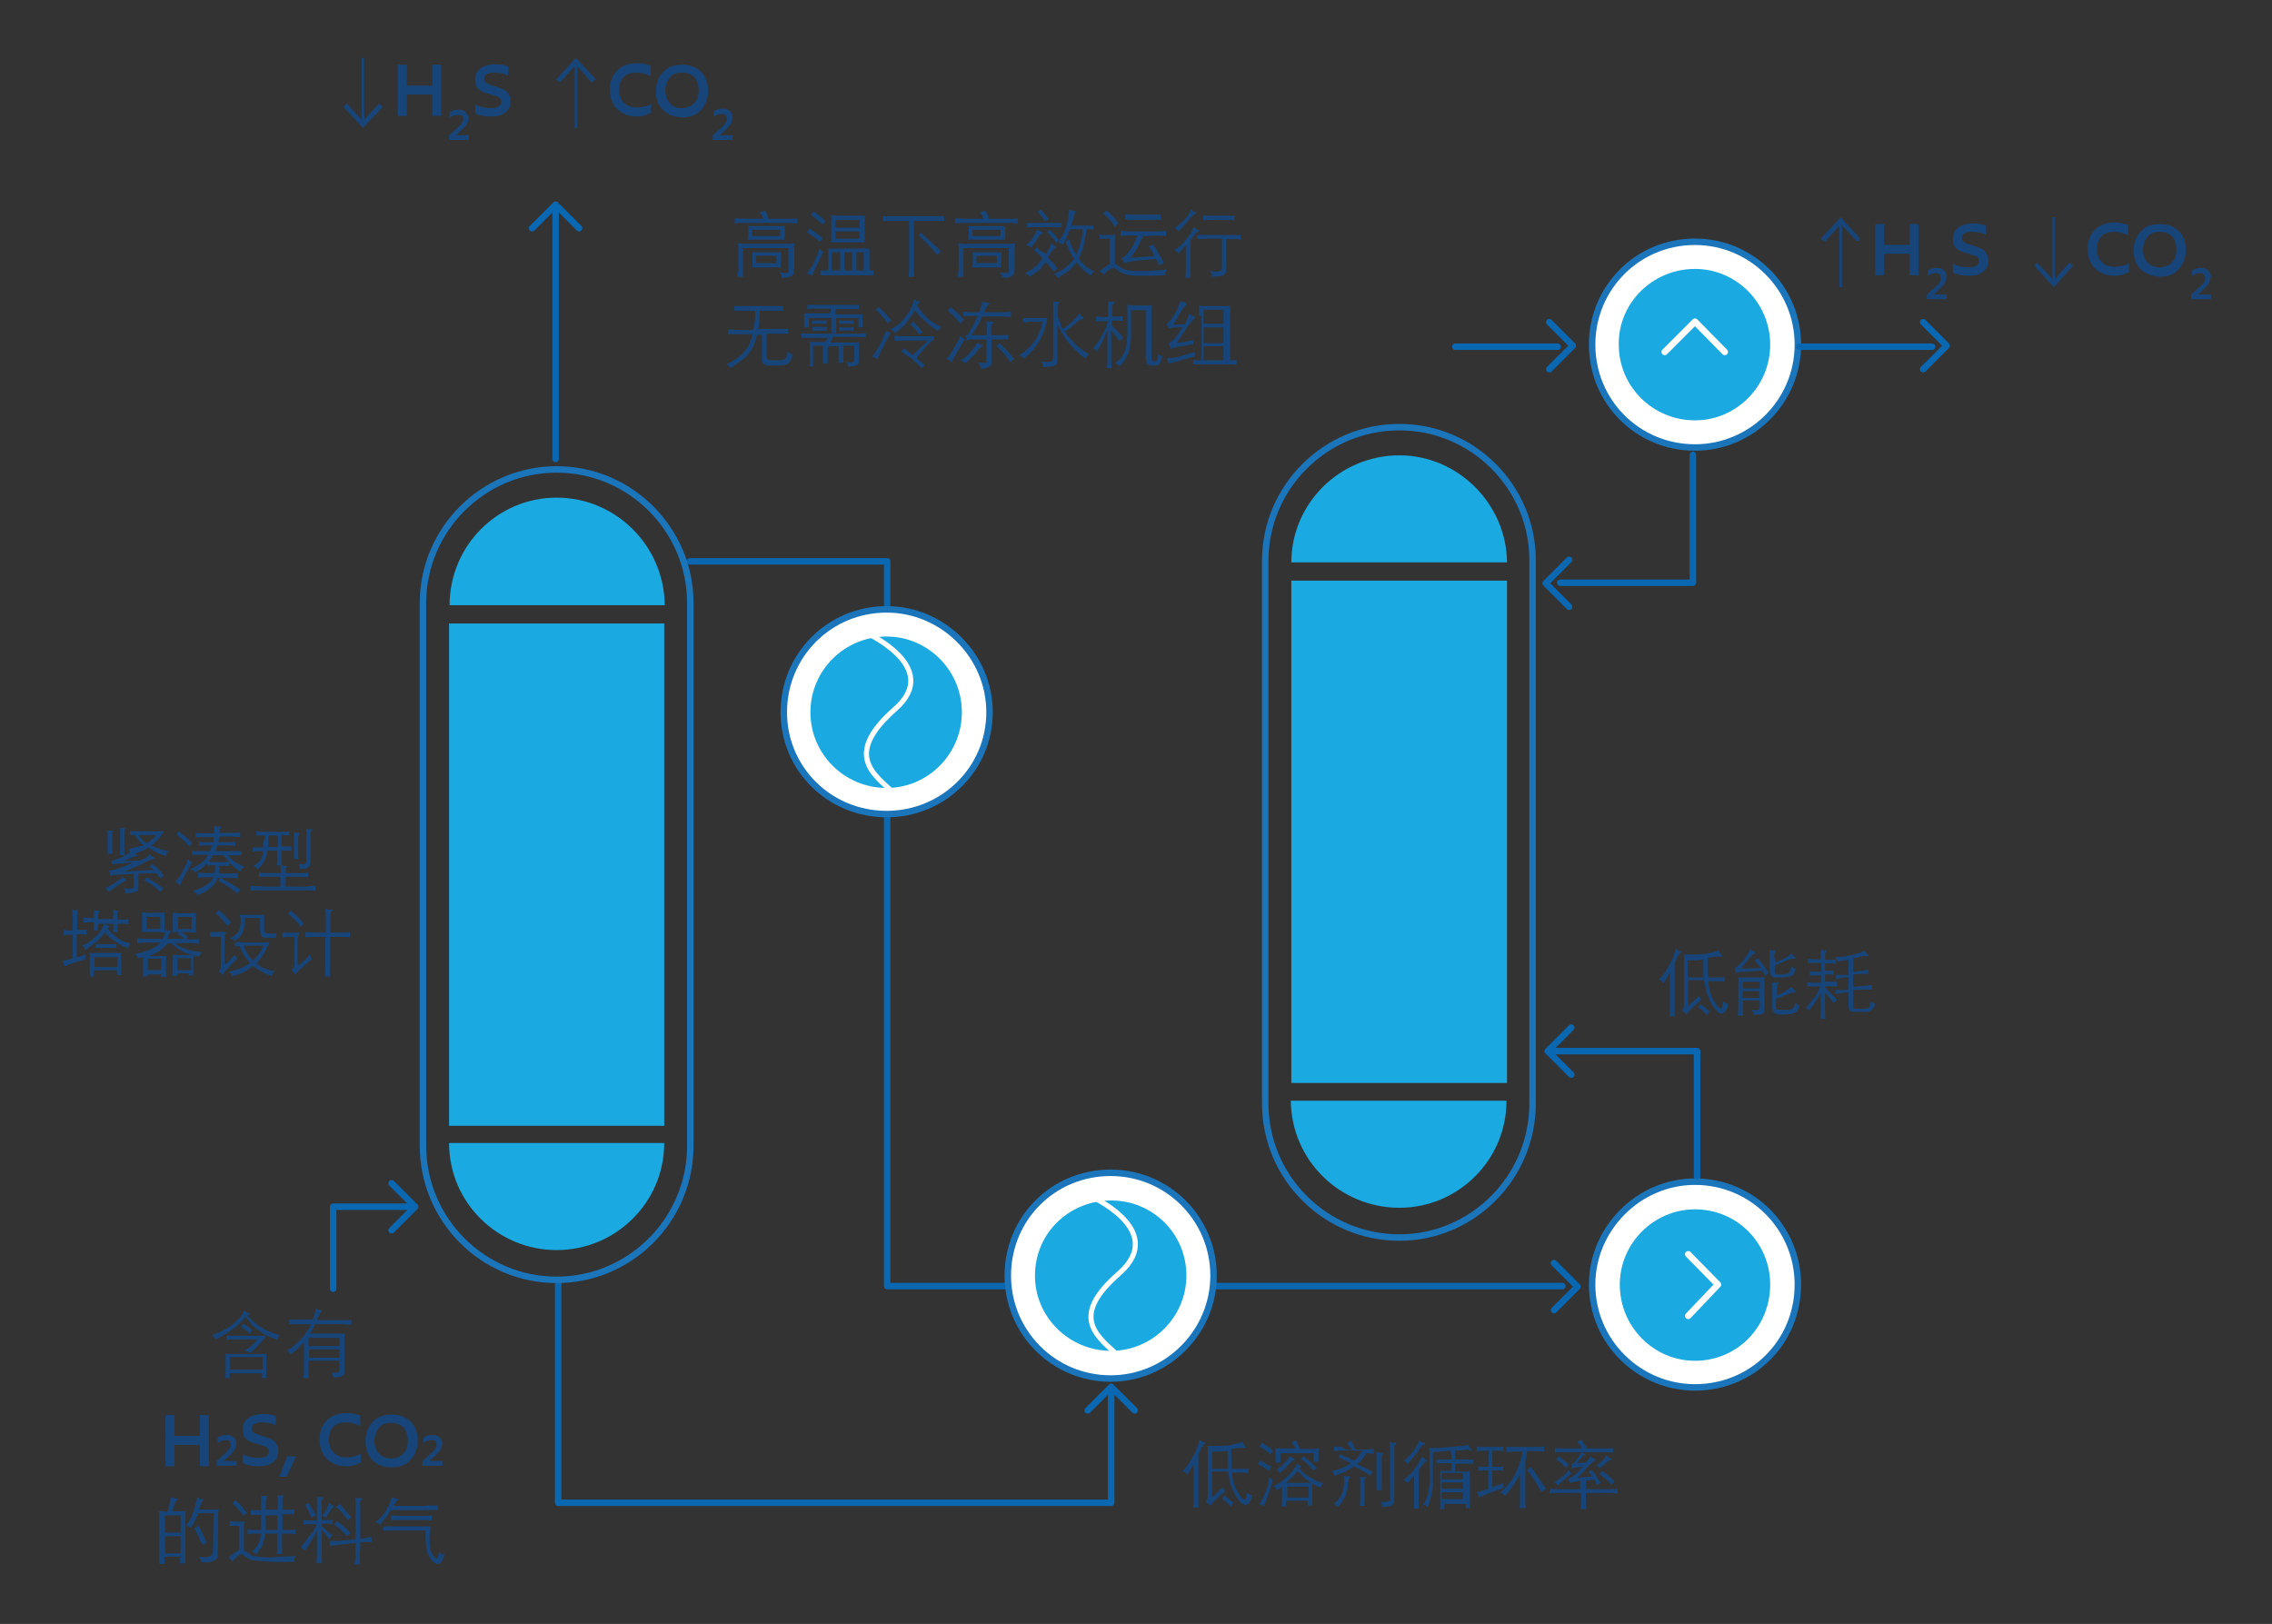 <?xml version="1.0" encoding="utf-8"?>
<!-- Generator: Adobe Illustrator 24.0.1, SVG Export Plug-In . SVG Version: 6.00 Build 0)  -->
<svg version="1.1" id="Layer_1" xmlns="http://www.w3.org/2000/svg" xmlns:xlink="http://www.w3.org/1999/xlink" x="0px" y="0px"
	 viewBox="0 0 435.1 311" style="enable-background:new 0 0 435.1 311;" xml:space="preserve">
<rect x="0" y="0" width="435.1" height="311" fill="#333333" stroke="none"/>
<style type="text/css">
	.st0{fill:none;stroke:#0A67B2;stroke-width:1.238;stroke-linecap:round;stroke-linejoin:round;stroke-miterlimit:10;}
	.st1{fill:#1AA9E1;}
	.st2{clip-path:url(#SVGID_2_);fill:#1AA9E1;}
	.st3{fill:#174579;}
	
		.st4{clip-path:url(#SVGID_4_);fill:none;stroke:#1B75BB;stroke-width:1.238;stroke-linecap:round;stroke-linejoin:round;stroke-miterlimit:10;}
	.st5{clip-path:url(#SVGID_6_);fill:#1AA9E1;}
	
		.st6{clip-path:url(#SVGID_6_);fill:none;stroke:#1B75BB;stroke-width:1.238;stroke-linecap:round;stroke-linejoin:round;stroke-miterlimit:10;}
	.st7{fill:none;stroke:#174579;stroke-width:0.488;stroke-miterlimit:10;}
	.st8{clip-path:url(#SVGID_8_);fill:#FFFFFF;}
	
		.st9{clip-path:url(#SVGID_8_);fill:none;stroke:#1B75BB;stroke-width:1.238;stroke-linecap:round;stroke-linejoin:round;stroke-miterlimit:10;}
	.st10{clip-path:url(#SVGID_8_);fill:#1AA9E1;}
	.st11{clip-path:url(#SVGID_8_);fill:none;stroke:#FFFFFF;stroke-width:0.977;stroke-miterlimit:10;}
	
		.st12{clip-path:url(#SVGID_8_);fill:none;stroke:#FFFFFF;stroke-width:1.238;stroke-linecap:round;stroke-linejoin:round;stroke-miterlimit:10;}
	
		.st13{clip-path:url(#SVGID_8_);fill:none;stroke:#0A67B2;stroke-width:1.238;stroke-linecap:round;stroke-linejoin:round;stroke-miterlimit:10;}
</style>
<path class="st0" d="M212.8,265.6v22.2H106.9v-42.3 M208.3,270.1l4.5-4.5l4.5,4.5"/>
<path class="st0" d="M106.4,39.2v48.7 M101.9,43.7l4.5-4.5l4.5,4.5"/>
<path class="st0" d="M79.5,231.1H63.8v15.7 M75,226.6l4.5,4.5l-4.5,4.5"/>
<path class="st0" d="M296.4,201.3H325v24.1 M300.9,205.8l-4.5-4.5l4.5-4.5"/>
<path class="st0" d="M299.2,246.3H169.9V107.5h-37.8 M297.6,241.9l4.5,4.5l-4.5,4.5"/>
<rect x="86" y="119.4" class="st1" width="41.2" height="96.2"/>
<g>
	<defs>
		<rect id="SVGID_1_" x="12.6" y="4.6" width="418" height="300"/>
	</defs>
	<clipPath id="SVGID_2_">
		<use xlink:href="#SVGID_1_"  style="overflow:visible;"/>
	</clipPath>
	<path class="st2" d="M106.6,95.3c-11.3,0-20.5,9.2-20.5,20.6h41.2C127.2,104.5,117.9,95.3,106.6,95.3"/>
	<path class="st2" d="M106.6,239.4c11.3,0,20.6-9.1,20.6-20.5H86C86,230.3,95.3,239.4,106.6,239.4"/>
</g>
<g>
	<path class="st3" d="M23.5,167.9c0.2,0.2,0.4,0.4,0.6,0.5c0.1,0.1,0.2,0.1,0.1,0.2c0,0.1-0.1,0.1-0.2,0.1c-0.1,0-0.1,0-0.2,0.1
		c-0.1,0-0.2,0.1-0.5,0.3s-0.5,0.3-0.9,0.6c-0.4,0.3-0.9,0.6-1.6,1.1c-0.1-0.2-0.2-0.3-0.3-0.4c-0.1-0.1-0.2-0.2-0.4-0.3
		c0.3-0.1,0.6-0.3,1-0.5s0.7-0.4,1-0.6c0.3-0.2,0.6-0.4,0.8-0.6C23.1,168.3,23.3,168.1,23.5,167.9z M21.6,159.3
		c-0.1,0-0.1,0.2-0.1,0.4v2.1c0,0.3,0,0.5,0,0.8s0,0.6,0,0.9h-0.9c0-0.3,0-0.6,0-0.9c0-0.3,0-0.5,0-0.8v-1.3c0-0.3,0-0.6,0-0.9
		c0-0.2,0-0.4,0-0.6c0.3,0.1,0.6,0.1,0.9,0.1c0.1,0,0.2,0,0.2,0C21.7,159.2,21.7,159.3,21.6,159.3z M27.5,161.9
		c-0.7-0.6-1.2-1.2-1.7-2c-0.2,0-0.3,0-0.5,0c-0.2,0-0.3,0-0.4,0v-0.7c0.5,0,1,0,1.5,0c0.5,0,1.1,0,1.8,0s1.2,0,1.7,0
		c0.5,0,1,0,1.5,0c-0.2,0.3-0.4,0.6-0.6,0.9c-0.2,0.3-0.4,0.5-0.6,0.7c-0.2,0.2-0.4,0.4-0.6,0.6c-0.2,0.2-0.4,0.4-0.7,0.5
		c0.4,0.2,0.9,0.4,1.5,0.6s1.2,0.4,1.9,0.5c-0.1,0.1-0.3,0.3-0.3,0.4c-0.1,0.1-0.2,0.3-0.2,0.5c-0.7-0.2-1.3-0.4-1.9-0.7
		c-0.6-0.3-1.1-0.6-1.5-0.9c-0.4,0.3-0.9,0.5-1.3,0.7s-0.9,0.3-1.3,0.5c0.1,0.1,0.2,0.2,0.3,0.2c0.1,0.1,0.2,0.1,0.2,0.2
		c0,0.1-0.1,0.1-0.3,0.1c0,0-0.1,0-0.2,0s-0.2,0.1-0.3,0.1s-0.4,0.2-0.7,0.3c-0.3,0.1-0.6,0.3-1.1,0.5l3.2-0.1
		c0.2-0.1,0.4-0.2,0.6-0.3c0.2-0.1,0.4-0.2,0.5-0.3c0.2-0.1,0.3-0.2,0.4-0.3c0.1-0.1,0.2-0.2,0.3-0.3c0.3,0.3,0.5,0.5,0.8,0.6
		c0.1,0.1,0.2,0.2,0.2,0.2c0,0.1-0.1,0.1-0.2,0.1c-0.1,0-0.2,0-0.5,0.1s-0.6,0.2-1.1,0.5c-0.4,0.2-1,0.5-1.7,0.8
		c-0.7,0.3-1.4,0.6-2.3,1l5.5-0.3c-0.1-0.1-0.3-0.3-0.4-0.4s-0.2-0.2-0.4-0.3l0.6-0.5c0.4,0.3,0.8,0.7,1.1,1
		c0.4,0.4,0.7,0.8,1.1,1.3l-0.7,0.5c-0.1-0.2-0.2-0.3-0.4-0.5c-0.1-0.2-0.3-0.4-0.5-0.5l-3.3,0.1v2.9c0,0.1,0,0.2-0.1,0.3
		c0,0.1-0.1,0.2-0.3,0.2c-0.2,0.1-0.4,0.1-0.7,0.2c-0.3,0.1-0.7,0.1-1.3,0.2c0-0.2-0.1-0.4-0.1-0.5s-0.1-0.3-0.3-0.5
		c0.4,0.1,0.7,0.1,0.9,0.1c0.2,0,0.4,0,0.6,0c0.1,0,0.2-0.1,0.3-0.1c0-0.1,0.1-0.2,0.1-0.3v-2.4l-0.8,0c-0.9,0-1.7,0.1-2.3,0.1
		c-0.6,0.1-1,0.1-1.4,0.2c0-0.2,0-0.3-0.1-0.5c0-0.1-0.1-0.3-0.1-0.5c0.4,0,1-0.1,1.8-0.4c0.8-0.2,1.7-0.6,2.8-1.1l-2,0.1
		c-0.4,0-0.8,0.1-1.2,0.1s-0.6,0.1-0.8,0.2c0-0.2,0-0.3-0.1-0.4c0-0.1-0.1-0.3-0.1-0.4c0.2,0,0.4,0,0.6-0.1c0.3-0.1,0.5-0.2,0.9-0.3
		s0.7-0.3,1-0.5c0.4-0.2,0.7-0.4,1.1-0.7c0-0.1-0.1-0.2-0.1-0.3c-0.1-0.1-0.1-0.2-0.3-0.3c0.5-0.1,1.1-0.2,1.6-0.4
		S27,162.1,27.5,161.9z M23.9,158.8c-0.1,0-0.1,0.2-0.1,0.3v3c0,0.3,0,0.5,0,0.8c0,0.3,0,0.6,0,0.9H23c0-0.3,0-0.6,0-0.9
		s0-0.5,0-0.8V160c0-0.3,0-0.6,0-0.8c0-0.2,0-0.4,0-0.6c0.2,0,0.3,0,0.4,0c0.1,0,0.3,0,0.5,0c0.1,0,0.2,0,0.2,0.1
		S24,158.8,23.9,158.8z M26.5,159.9c0.2,0.3,0.5,0.6,0.7,0.9c0.3,0.3,0.5,0.5,0.9,0.7c0.5-0.3,0.8-0.6,1.1-0.8
		c0.3-0.2,0.5-0.5,0.7-0.8H26.5z M30.7,170.8c-0.2-0.2-0.5-0.4-0.7-0.6c-0.2-0.2-0.5-0.4-0.7-0.6s-0.5-0.3-0.8-0.5
		c-0.3-0.2-0.6-0.3-0.9-0.5l0.5-0.6c0.5,0.3,1,0.6,1.6,1c0.6,0.4,1.1,0.8,1.6,1.1L30.7,170.8z"/>
	<path class="st3" d="M36.8,165.2c-0.2,0.3-0.4,0.6-0.6,1c-0.2,0.4-0.5,0.8-0.7,1.2c-0.2,0.4-0.4,0.8-0.6,1.2
		c-0.2,0.4-0.3,0.7-0.4,1c-0.1-0.1-0.3-0.3-0.4-0.4c-0.1-0.1-0.3-0.2-0.5-0.4c0.2-0.2,0.5-0.5,0.7-0.8c0.3-0.4,0.5-0.7,0.7-1.2
		c0.2-0.4,0.4-0.8,0.6-1.2c0.2-0.4,0.3-0.8,0.4-1.1c0.1,0.2,0.2,0.3,0.4,0.4C36.4,165,36.6,165.1,36.8,165.2z M36.2,162.1
		c-0.1-0.2-0.3-0.4-0.5-0.6c-0.2-0.2-0.4-0.4-0.6-0.6s-0.4-0.4-0.7-0.6s-0.4-0.4-0.6-0.5l0.5-0.6c0.3,0.3,0.7,0.6,1.2,1
		c0.5,0.4,0.9,0.8,1.3,1.3L36.2,162.1z M41,160.3c-0.7,0-1.4,0-2,0s-1.1,0-1.5,0.1v-0.9c0.4,0,0.9,0.1,1.5,0.1c0.6,0,1.3,0,2,0
		c0-0.5,0-1,0-1.4c0.2,0.1,0.4,0.1,0.6,0.1c0.2,0,0.4,0,0.5,0c0.1,0,0.2,0,0.3,0.1c0,0.1,0,0.2-0.2,0.3c0,0-0.1,0.1-0.1,0.2
		s-0.1,0.3-0.1,0.6c0.8,0,1.6,0,2.3,0c0.7,0,1.2,0,1.7-0.1v0.9c-0.5,0-1-0.1-1.7-0.1c-0.7,0-1.5,0-2.3,0c0,0.2,0,0.3-0.1,0.5
		c0,0.2,0,0.4-0.1,0.6c0.7,0,1.3,0,1.9,0c0.6,0,1,0,1.4-0.1v0.8c-0.4,0-0.9-0.1-1.5-0.1c-0.6,0-1.2,0-2,0c0,0.2-0.1,0.4-0.2,0.6
		c-0.1,0.2-0.1,0.4-0.2,0.5h2.1c0.2,0,0.5,0,0.7,0s0.5,0,0.8,0c0.3,0,0.5,0,0.8,0c0.3,0,0.5,0,0.7,0v0.8c-0.2,0-0.4,0-0.6,0
		c-0.2,0-0.4,0-0.7,0c-0.2,0-0.5,0-0.7,0c-0.2,0-0.5,0-0.7,0c0.2,0.2,0.4,0.5,0.7,0.7c0.3,0.2,0.5,0.4,0.8,0.6
		c0.3,0.2,0.6,0.4,0.9,0.5c0.3,0.2,0.6,0.3,0.8,0.4c-0.2,0.1-0.3,0.2-0.5,0.4s-0.2,0.3-0.3,0.5c-0.4-0.2-0.7-0.5-1.1-0.8
		c-0.4-0.3-0.7-0.6-1-1v0.8c-0.2,0-0.5-0.1-0.8-0.1c-0.3,0-0.7,0-1.1,0c0,0.6,0,1-0.1,1.5c0.8,0,1.5,0,2.1,0c0.6,0,1.1-0.1,1.6-0.1
		v1c-0.5,0-1-0.1-1.6-0.1c-0.6,0-1.4,0-2.3,0c-0.3,0.7-0.7,1.4-1.3,1.9c-0.6,0.5-1.4,1-2.5,1.4c-0.1-0.1-0.1-0.2-0.2-0.2
		c-0.1-0.1-0.1-0.1-0.2-0.2c-0.1-0.1-0.2-0.1-0.3-0.2c-0.1-0.1-0.2-0.1-0.3-0.2c1.1-0.3,1.9-0.6,2.6-1.1c0.6-0.4,1.1-0.9,1.4-1.5
		c-0.6,0-1.2,0-1.7,0c-0.5,0-0.9,0.1-1.3,0.1v-1c0.4,0,0.8,0.1,1.4,0.1c0.5,0,1.1,0,1.8,0c0.1-0.5,0.1-0.9,0.1-1.5
		c-0.3,0-0.6,0-0.8,0c-0.2,0-0.5,0-0.7,0.1v-0.5c-0.3,0.3-0.6,0.6-1,0.9c-0.4,0.3-0.8,0.6-1.3,0.9c-0.1-0.2-0.3-0.3-0.4-0.4
		c-0.1-0.1-0.3-0.2-0.6-0.2c0.8-0.4,1.5-0.8,2.1-1.2c0.6-0.4,1-1,1.4-1.6c-0.4,0-0.7,0-1,0c-0.3,0-0.6,0-0.8,0c-0.2,0-0.5,0-0.7,0
		c-0.2,0-0.4,0-0.6,0V163c0.2,0,0.4,0,0.6,0s0.4,0,0.7,0c0.3,0,0.6,0,0.9,0c0.3,0,0.7,0,1.2,0c0.1-0.2,0.2-0.3,0.2-0.5
		c0.1-0.2,0.1-0.4,0.2-0.6c-0.5,0-1,0-1.4,0c-0.4,0-0.8,0-1.1,0.1v-0.8c0.3,0,0.7,0.1,1.2,0.1c0.5,0,1,0,1.5,0
		C40.9,161.1,40.9,160.8,41,160.3z M40.8,163.8c-0.1,0.2-0.3,0.4-0.4,0.6c-0.2,0.2-0.3,0.4-0.5,0.6c0.5,0.1,1.1,0.1,1.8,0.1
		c0.5,0,0.8,0,1.2,0c0.3,0,0.6,0,0.9-0.1c-0.2-0.2-0.4-0.4-0.5-0.6c-0.2-0.2-0.3-0.4-0.5-0.6H40.8z M45.4,171.1
		c-0.5-0.4-1-0.9-1.7-1.3c-0.6-0.4-1.3-0.8-1.9-1.1l0.4-0.6c0.6,0.3,1.3,0.7,2,1.1c0.7,0.4,1.3,0.8,1.9,1.2L45.4,171.1z"/>
	<path class="st3" d="M53.8,167.9c-0.5,0-1,0-1.4,0c-0.4,0-0.8,0-1.1,0c-0.3,0-0.6,0-0.9,0s-0.5,0-0.8,0.1v-0.9c0.2,0,0.5,0,0.8,0.1
		c0.3,0,0.6,0,0.9,0c0.3,0,0.7,0,1.1,0c0.4,0,0.9,0,1.4,0c0-0.4,0-0.7,0-0.9s0-0.4-0.1-0.6c0.2,0,0.4,0,0.6,0.1c0.2,0,0.3,0,0.5,0
		c0.2,0,0.2,0,0.2,0.1c0,0.1-0.1,0.1-0.2,0.2c-0.1,0-0.1,0.1-0.1,0.2s0,0.2,0,0.3v0.6c0.5,0,1,0,1.4,0c0.4,0,0.8,0,1.2,0
		c0.3,0,0.7,0,0.9,0s0.5,0,0.8-0.1v0.9c-0.5,0-1.1-0.1-1.8-0.1c-0.7,0-1.6,0-2.5,0v1.9c0.7,0,1.3,0,1.8,0c0.5,0,1,0,1.5,0
		c0.5,0,0.9,0,1.3-0.1s0.8,0,1.1-0.1v1c-0.4,0-0.8-0.1-1.2-0.1c-0.4,0-0.9,0-1.4,0c-0.5,0-1,0-1.6,0c-0.6,0-1.2,0-2,0
		c-0.7,0-1.4,0-2,0c-0.6,0-1.1,0-1.6,0c-0.5,0-0.9,0-1.4,0c-0.4,0-0.8,0-1.2,0.1v-1c0.4,0,0.7,0.1,1.1,0.1c0.4,0,0.8,0,1.3,0.1
		c0.5,0,1,0,1.5,0c0.5,0,1.1,0,1.8,0V167.9z M50.7,160c-0.3,0-0.6,0-0.9,0s-0.5,0-0.7,0v-0.8c0.4,0,0.8,0.1,1.4,0.1
		c0.5,0,1.1,0,1.8,0c0.7,0,1.3,0,1.8,0c0.5,0,1,0,1.3-0.1v0.8c-0.4,0-0.9-0.1-1.5-0.1v2.2c0.2,0,0.4,0,0.6,0c0.2,0,0.3,0,0.5,0
		c0.1,0,0.3,0,0.4,0c0.1,0,0.3,0,0.4,0v0.8c-0.1,0-0.3,0-0.4,0c-0.1,0-0.3,0-0.4,0c-0.1,0-0.3,0-0.5,0c-0.2,0-0.4,0-0.6,0
		c0,0.3,0,0.6,0,0.9c0,0.2,0,0.5,0,0.7c0,0.2,0,0.4,0,0.6c0,0.2,0,0.4,0.1,0.6h-1c0-0.2,0-0.4,0.1-0.6c0-0.2,0-0.4,0-0.6
		c0-0.2,0-0.4,0-0.7c0-0.2,0-0.5,0-0.9h-1.9c0,0.4-0.1,0.8-0.2,1.1s-0.2,0.6-0.4,0.9c-0.2,0.3-0.3,0.5-0.5,0.8
		c-0.2,0.2-0.5,0.5-0.7,0.8c-0.2-0.3-0.5-0.5-0.9-0.6c0.3-0.2,0.5-0.4,0.7-0.5c0.2-0.2,0.4-0.4,0.6-0.6c0.2-0.2,0.3-0.5,0.4-0.8
		c0.1-0.3,0.2-0.6,0.2-1c-0.4,0-0.8,0-1.1,0c-0.3,0-0.6,0-0.9,0.1v-0.8c0.2,0,0.3,0,0.4,0c0.1,0,0.3,0,0.4,0c0.2,0,0.3,0,0.5,0
		c0.2,0,0.4,0,0.7,0c0-0.3,0-0.6,0-1C50.7,160.8,50.7,160.4,50.7,160z M53.2,160c-0.3,0-0.6,0-0.9,0c-0.3,0-0.6,0-0.9,0
		c0,0.5,0,0.9,0,1.2c0,0.4,0,0.7,0,1h1.8V160z M57.3,159.9c-0.1,0.1-0.2,0.2-0.2,0.4v2.2c0,0.3,0,0.6,0,1c0,0.4,0,0.7,0.1,1h-0.9
		c0-0.2,0-0.3,0-0.5c0-0.1,0-0.3,0-0.5c0-0.2,0-0.3,0-0.5c0-0.2,0-0.4,0-0.6V161c0-0.4,0-0.7,0-0.9c0-0.2,0-0.5-0.1-0.7
		c0.2,0,0.4,0.1,0.5,0.1c0.1,0,0.3,0,0.4,0c0.1,0,0.2,0,0.2,0.1S57.4,159.8,57.3,159.9z M59.7,159c-0.1,0.1-0.2,0.2-0.2,0.4v5.4
		c0,0.3,0,0.5-0.1,0.7c0,0.2-0.1,0.3-0.3,0.5s-0.3,0.2-0.6,0.3c-0.3,0.1-0.6,0.1-1.1,0.1c0-0.2,0-0.4,0-0.5s-0.1-0.3-0.3-0.5
		c0.3,0.1,0.6,0.1,0.8,0.1c0.2,0,0.4,0,0.5-0.1c0.1-0.1,0.2-0.1,0.2-0.2c0-0.1,0.1-0.2,0.1-0.4v-3.8c0-0.5,0-1,0-1.4s0-0.7-0.1-0.9
		c0.2,0,0.4,0.1,0.5,0.1c0.1,0,0.3,0,0.5,0c0.1,0,0.2,0,0.2,0.1S59.8,158.9,59.7,159z"/>
</g>
<g>
	<path class="st3" d="M14.6,183.4c0.6-0.2,1.2-0.4,1.8-0.7c0,0.1,0,0.3,0,0.5s0,0.4,0.1,0.5c-0.5,0.1-1.1,0.3-1.8,0.5
		c-0.7,0.2-1.5,0.5-2.4,0.9c0-0.2-0.1-0.4-0.1-0.6c-0.1-0.2-0.1-0.3-0.2-0.5c0.4-0.1,0.7-0.1,1-0.2c0.3-0.1,0.6-0.1,0.9-0.2V179
		c-0.3,0-0.6,0-0.9,0c-0.3,0-0.6,0.1-0.8,0.1v-1c0.3,0,0.5,0.1,0.8,0.1s0.6,0,0.9,0c0-1.1,0-2,0-2.7c0-0.6,0-1.1-0.1-1.3
		c0.2,0.1,0.4,0.1,0.5,0.1c0.2,0,0.3,0,0.5,0c0.1,0,0.2,0,0.2,0.1c0,0.1,0,0.1-0.1,0.2c-0.1,0-0.1,0.1-0.1,0.2c0,0.1,0,0.2,0,0.2
		v3.1c0.7,0,1.3,0,1.8-0.1v1c-0.3,0-0.6-0.1-0.9-0.1s-0.6,0-1,0V183.4z M20.1,178.5c-0.5,0.7-1,1.4-1.7,1.9c-0.6,0.5-1.3,1-2,1.5
		c-0.1-0.2-0.2-0.3-0.3-0.5c-0.1-0.1-0.2-0.2-0.4-0.3c0.5-0.2,1-0.4,1.4-0.7s0.8-0.6,1.2-1s0.7-0.7,1-1.2c0.3-0.4,0.5-0.9,0.7-1.3
		c0.2,0.1,0.3,0.2,0.5,0.3s0.3,0.1,0.4,0.1c0.1,0,0.1,0.1,0.1,0.1s0,0.1-0.1,0.2c0,0-0.1,0-0.1,0.1c-0.1,0-0.1,0.1-0.2,0.1
		c0.3,0.4,0.6,0.8,1,1.1c0.3,0.3,0.7,0.6,1,0.8c0.4,0.2,0.7,0.4,1.1,0.6c0.4,0.2,0.8,0.3,1.3,0.4c-0.1,0.1-0.2,0.3-0.3,0.4
		c-0.1,0.2-0.2,0.3-0.2,0.5c-0.9-0.3-1.8-0.8-2.5-1.4C21.2,179.8,20.6,179.2,20.1,178.5z M18.8,178.2H18v-1.6c-0.4,0-0.7,0-1,0
		c-0.3,0-0.6,0.1-1,0.1v-1c0.3,0,0.7,0.1,1,0.1c0.3,0,0.6,0,1,0c0-0.1,0-0.3,0-0.4c0-0.2,0-0.3,0-0.4c0-0.1,0-0.3,0-0.4s0-0.2,0-0.3
		c0.2,0,0.4,0.1,0.5,0.1c0.2,0,0.3,0,0.5,0c0.1,0,0.1,0,0.1,0.1s0,0.1-0.1,0.2c-0.1,0.1-0.2,0.3-0.2,0.6v0.7h2.9c0-0.3,0-0.5,0-0.9
		s0-0.6-0.1-0.8c0.4,0.1,0.7,0.1,1,0.1c0.1,0,0.1,0,0.1,0.1c0,0.1,0,0.1-0.1,0.2c-0.1,0-0.1,0.1-0.1,0.2c0,0.1,0,0.2,0,0.4v0.8
		c0.2,0,0.4,0,0.6,0c0.2,0,0.3,0,0.5,0c0.2,0,0.3,0,0.5,0c0.2,0,0.3,0,0.5-0.1v1c-0.2,0-0.4-0.1-0.5-0.1c-0.2,0-0.3,0-0.5,0
		c-0.2,0-0.3,0-0.5,0c-0.2,0-0.4,0-0.6,0v1.6h-0.8v-1.6h-2.9V178.2z M18.1,187h-0.9c0-0.1,0-0.2,0-0.3c0-0.1,0-0.2,0-0.3
		c0-0.1,0-0.2,0-0.4c0-0.1,0-0.3,0-0.5v-1.9c0-0.2,0-0.4,0-0.6s0-0.3-0.1-0.5c0.1,0,0.3,0,0.4,0c0.1,0,0.3,0,0.5,0s0.5,0,0.8,0
		c0.3,0,0.7,0,1.2,0c0.5,0,0.9,0,1.3,0s0.6,0,0.9,0s0.4,0,0.6,0c0.2,0,0.3,0,0.4,0c0,0.1,0,0.3,0,0.4c0,0.2,0,0.4,0,0.6v1.7
		c0,0.3,0,0.6,0,0.8c0,0.2,0,0.5,0.1,0.7h-0.9v-0.9h-4.4V187z M22.5,183.3h-4.4v1.9h4.4V183.3z M20.3,181.5c-0.2,0-0.4,0-0.6,0
		c-0.2,0-0.3,0-0.5,0c-0.2,0-0.3,0-0.4,0c-0.1,0-0.3,0-0.4,0.1v-0.9c0.2,0,0.3,0.1,0.5,0.1c0.1,0,0.3,0,0.4,0c0.1,0,0.3,0,0.5,0
		s0.4,0,0.6,0c0.3,0,0.5,0,0.6,0s0.3,0,0.5,0c0.1,0,0.3,0,0.4,0s0.3,0,0.4-0.1v0.9c-0.2,0-0.3-0.1-0.4-0.1c-0.1,0-0.3,0-0.4,0
		s-0.3,0-0.5,0C20.7,181.5,20.5,181.5,20.3,181.5z"/>
	<path class="st3" d="M28.3,187h-1c0-0.2,0-0.3,0.1-0.4c0-0.1,0-0.2,0-0.3c0-0.1,0-0.2,0-0.3c0-0.1,0-0.3,0-0.4v-1.3
		c0-0.2,0-0.3,0-0.5c0-0.2,0-0.3,0-0.5c-0.2,0-0.3,0.1-0.5,0.1s-0.3,0.1-0.5,0.1c-0.1-0.2-0.2-0.3-0.2-0.4c-0.1-0.1-0.2-0.2-0.4-0.4
		c0.7-0.1,1.4-0.3,1.9-0.5c0.6-0.2,1-0.3,1.4-0.5c0.4-0.2,0.7-0.4,1-0.6c0.3-0.2,0.5-0.4,0.6-0.6c-0.9,0-1.8,0-2.5,0
		s-1.4,0.1-1.9,0.1v-0.9c0.6,0,1.3,0.1,2.1,0.1c0.8,0,1.8,0,2.8,0c0.1-0.2,0.2-0.5,0.3-0.8c0.1-0.3,0.1-0.6,0.2-0.9
		c0.2,0.1,0.4,0.1,0.5,0.1c0.1,0,0.3,0.1,0.5,0.1c0.2,0,0.2,0.1,0,0.2c-0.1,0.1-0.2,0.2-0.3,0.4c-0.1,0.2-0.2,0.5-0.4,0.9h3.4
		c-0.3-0.2-0.5-0.4-0.7-0.5s-0.4-0.3-0.7-0.4l0.4-0.5c0.3,0.1,0.6,0.3,0.8,0.4c0.2,0.2,0.5,0.3,0.8,0.6l-0.4,0.5c0.5,0,1,0,1.4,0
		c0.4,0,0.8,0,1.1-0.1v0.9c-0.5,0-1.2-0.1-2-0.1s-1.7,0-2.7,0c0.3,0.2,0.6,0.4,0.9,0.6c0.3,0.2,0.6,0.3,0.9,0.4
		c0.6,0.2,1.1,0.4,1.7,0.5c0.6,0.1,1.2,0.2,1.8,0.2c-0.2,0.2-0.4,0.5-0.6,0.9c-0.2,0-0.4-0.1-0.5-0.1c-0.2,0-0.3-0.1-0.5-0.1
		c-0.1,0.3-0.1,0.7-0.1,1.1v1.1c0,0.2,0,0.3,0,0.4c0,0.1,0,0.2,0,0.4s0,0.2,0,0.4c0,0.1,0,0.3,0,0.4h-0.9v-0.4H34v0.5H33
		c0-0.2,0-0.3,0.1-0.4c0-0.1,0-0.2,0-0.3c0-0.1,0-0.2,0-0.3c0-0.1,0-0.3,0-0.4v-1.3c0-0.2,0-0.5,0-0.7c0-0.2,0-0.4,0-0.6
		c0.1,0,0.3,0,0.5,0c0.2,0,0.4,0,0.6,0s0.4,0,0.6,0s0.4,0,0.6,0c0.2,0,0.4,0,0.7,0c0.2,0,0.5,0,0.7,0c-0.3-0.1-0.5-0.2-0.7-0.2
		c-0.2-0.1-0.5-0.2-0.7-0.3c-0.5-0.2-1-0.5-1.4-0.8s-0.8-0.6-1.1-0.9h-0.9c-0.1,0.2-0.3,0.4-0.5,0.6c-0.2,0.2-0.4,0.4-0.7,0.6
		c-0.3,0.2-0.6,0.4-1,0.6s-0.8,0.4-1.4,0.6c0.2,0,0.4,0,0.6,0c0.2,0,0.4,0,0.6,0c0.2,0,0.4,0,0.6,0c0.2,0,0.4,0,0.6,0s0.4,0,0.6,0
		c0.2,0,0.3,0,0.5,0c0,0.2-0.1,0.4-0.1,0.6s0,0.5,0,0.7v1.1c0,0.2,0,0.3,0,0.4c0,0.1,0,0.2,0,0.4s0,0.2,0,0.4c0,0.1,0,0.3,0,0.4
		h-0.9v-0.5h-2.6V187z M31.6,178.6c-0.3,0-0.6,0-1-0.1c-0.4,0-0.9,0-1.3,0s-0.8,0-1.2,0c-0.3,0-0.6,0-0.9,0c0-0.1,0-0.2,0-0.4
		s0-0.4,0-0.6c0-0.2,0-0.4,0-0.6s0-0.3,0-0.4c0-0.4,0-0.8,0-1.1c0-0.3,0-0.5,0-0.7c0.3,0,0.6,0,0.9,0.1s0.7,0,1.1,0s0.9,0,1.3,0
		s0.8,0,1-0.1c0,0.1,0,0.2,0,0.4c0,0.1,0,0.3,0,0.5c0,0.2,0,0.3,0,0.5s0,0.3,0,0.4c0,0.6,0,1,0,1.3S31.5,178.5,31.6,178.6z
		 M30.7,175.6h-2.6v2.3h2.6V175.6z M30.9,183.6h-2.6v2.2h2.6V183.6z M37.5,178.6c-0.3,0-0.6,0-1-0.1c-0.4,0-0.8,0-1.3,0
		s-0.8,0-1.2,0c-0.3,0-0.6,0-0.9,0.1c0-0.1,0-0.2,0-0.4s0-0.4,0-0.6s0-0.4,0-0.6c0-0.2,0-0.3,0-0.5c0-0.4,0-0.7,0-1
		c0-0.3,0-0.5,0-0.7c0.3,0,0.6,0,0.9,0.1c0.3,0,0.7,0,1.2,0s0.9,0,1.3,0c0.4,0,0.8,0,1-0.1c0,0.1,0,0.2,0,0.4c0,0.1,0,0.3,0,0.5
		c0,0.2,0,0.3,0,0.5c0,0.2,0,0.3,0,0.4c0,0.4,0,0.8,0,1.1C37.5,178.1,37.5,178.4,37.5,178.6z M36.6,183.5H34v2.3h2.6V183.5z
		 M36.7,175.6h-2.6v2.3h2.6V175.6z"/>
	<path class="st3" d="M43,184.8c0.1-0.1,0.3-0.3,0.5-0.4c0.2-0.2,0.3-0.3,0.5-0.5c0.2-0.2,0.3-0.4,0.5-0.6s0.3-0.4,0.4-0.5
		c0.1,0.3,0.3,0.5,0.6,0.7l-2.1,2.2c-0.2,0.2-0.3,0.3-0.4,0.5s-0.3,0.3-0.4,0.5c-0.1-0.1-0.2-0.2-0.3-0.3c-0.1-0.1-0.2-0.2-0.4-0.3
		c0.1-0.2,0.2-0.4,0.3-0.6s0.1-0.5,0.1-0.8v-5.3c-0.2,0-0.5,0-0.7,0c-0.2,0-0.4,0-0.5,0c-0.2,0-0.3,0-0.5,0c-0.1,0-0.3,0-0.4,0.1v-1
		c0.1,0,0.3,0,0.5,0c0.2,0,0.6,0,1,0c0.3,0,0.6,0,0.9,0c0.3,0,0.5,0,0.7,0c-0.1,0.2-0.1,0.4-0.2,0.7c0,0.3-0.1,0.6-0.1,1V184.8z
		 M43.5,177.3c-0.2-0.2-0.3-0.4-0.5-0.6c-0.1-0.2-0.3-0.4-0.5-0.6c-0.2-0.2-0.4-0.4-0.5-0.6c-0.2-0.2-0.4-0.4-0.7-0.6l0.6-0.6
		c0.3,0.3,0.5,0.5,0.8,0.7s0.4,0.4,0.6,0.6s0.3,0.4,0.5,0.5c0.1,0.2,0.3,0.4,0.5,0.6L43.5,177.3z M48.5,185
		c-0.5,0.4-1.1,0.8-1.7,1.1c-0.6,0.3-1.4,0.6-2.3,0.9c-0.1-0.2-0.1-0.4-0.2-0.5s-0.2-0.2-0.5-0.4c0.8-0.2,1.6-0.4,2.3-0.7
		c0.7-0.3,1.3-0.6,1.8-1c-0.5-0.5-0.9-1-1.2-1.5c-0.3-0.5-0.6-1.1-0.8-1.7c-0.2,0-0.3,0-0.5,0c-0.1,0-0.3,0-0.4,0v-0.8
		c0.5,0,0.9,0,1.5,0.1c0.5,0,1.2,0,1.9,0c0.7,0,1.3,0,1.8,0s1,0,1.4-0.1c-0.1,0.4-0.3,0.8-0.5,1.2c-0.2,0.4-0.4,0.8-0.6,1.1
		s-0.5,0.7-0.7,1c-0.2,0.3-0.5,0.5-0.7,0.8c0.3,0.2,0.6,0.4,0.8,0.6c0.3,0.2,0.6,0.3,0.9,0.4c0.3,0.1,0.6,0.2,0.9,0.3
		c0.3,0.1,0.7,0.2,1,0.2c-0.2,0.2-0.3,0.3-0.4,0.4s-0.1,0.3-0.2,0.5c-0.8-0.2-1.5-0.5-2.1-0.9C49.5,185.7,48.9,185.4,48.5,185z
		 M53,178.7c-0.1,0.1-0.1,0.3-0.1,0.4c0,0.2,0,0.3,0,0.5c-0.3,0-0.6,0-0.9,0s-0.6,0-0.8,0c-0.3,0-0.5,0-0.7-0.1s-0.3-0.1-0.4-0.2
		s-0.2-0.3-0.2-0.5s-0.1-0.5-0.1-0.9v-2.1h-2.9c0,0.6,0,1.1-0.1,1.6s-0.2,0.8-0.3,1.1c-0.1,0.3-0.3,0.6-0.6,0.9
		c-0.2,0.3-0.5,0.5-0.9,0.8c-0.1-0.2-0.2-0.3-0.4-0.3s-0.3-0.1-0.5-0.2c0.3-0.2,0.6-0.4,0.9-0.6s0.4-0.4,0.6-0.6
		c0.1-0.2,0.3-0.4,0.3-0.7c0.1-0.3,0.1-0.6,0.2-1c0-0.3,0-0.6,0-0.8c0-0.2-0.1-0.5-0.2-0.8c0.3,0,0.7,0,1.1,0c0.4,0,0.9,0,1.3,0
		c0.4,0,0.8,0,1.2,0c0.4,0,0.8,0,1.1,0c0,0.1,0,0.3,0,0.4s0,0.3,0,0.5c0,0.2,0,0.5,0,0.8c0,0.3,0,0.7,0,1.2c0,0.1,0,0.3,0,0.3
		s0.1,0.2,0.2,0.2c0.1,0.1,0.2,0.1,0.3,0.1c0.1,0,0.4,0,0.6,0.1c0.2,0,0.4,0,0.6,0C52.6,178.7,52.8,178.7,53,178.7z M48.5,183.9
		c0.9-0.8,1.5-1.7,1.9-2.8h-3.7c0.2,0.6,0.4,1.1,0.7,1.5C47.6,183.1,48,183.5,48.5,183.9z"/>
	<path class="st3" d="M57.3,184.8c0.4-0.3,0.7-0.6,1-0.9c0.3-0.3,0.7-0.6,1-1.1c0,0.2,0.1,0.4,0.2,0.5s0.1,0.2,0.2,0.4l-2.1,1.8
		c-0.3,0.2-0.5,0.4-0.6,0.6s-0.3,0.3-0.5,0.5c-0.1-0.2-0.2-0.3-0.3-0.4c-0.1-0.1-0.2-0.2-0.4-0.4c0.1-0.1,0.2-0.2,0.3-0.3
		s0.1-0.2,0.2-0.3c0-0.1,0.1-0.2,0.1-0.4c0-0.1,0-0.3,0-0.5v-4.9c-0.4,0-0.7,0-0.9,0s-0.4,0-0.6,0s-0.3,0-0.4,0.1
		c-0.1,0-0.2,0.1-0.4,0.1v-1c0.1,0,0.2,0,0.3,0c0.1,0,0.2,0,0.3,0c0.1,0,0.3,0,0.4,0c0.2,0,0.4,0,0.6,0c0.3,0,0.6,0,0.9,0
		c0.3,0,0.5,0,0.7,0c-0.1,0.2-0.1,0.4-0.2,0.7c0,0.3-0.1,0.6-0.1,1V184.8z M57.6,177.5c-0.3-0.5-0.7-0.9-1.1-1.3s-0.8-0.8-1.4-1.2
		l0.6-0.6c0.9,0.8,1.8,1.6,2.5,2.5L57.6,177.5z M63.2,178.6c0.8,0,1.5,0,2.2,0c0.6,0,1.2,0,1.6-0.1v1c-0.5,0-1-0.1-1.6-0.1
		c-0.6,0-1.3,0-2.2,0v5.1c0,0.3,0,0.7,0,1.1c0,0.4,0,0.9,0.1,1.4h-1.1c0-0.6,0.1-1,0.1-1.4c0-0.4,0-0.8,0-1.1v-5.1
		c-0.9,0-1.6,0-2.2,0c-0.6,0-1.2,0.1-1.6,0.1v-1c0.5,0,1,0.1,1.7,0.1c0.6,0,1.4,0,2.2,0v-2.4c0-0.5,0-0.9,0-1.2
		c0-0.3-0.1-0.6-0.1-0.9c0.3,0,0.5,0.1,0.6,0.1c0.1,0,0.3,0,0.5,0c0.2,0,0.3,0,0.3,0.1c0,0,0,0.1-0.2,0.2c-0.1,0-0.1,0.1-0.2,0.3
		c0,0.2,0,0.4,0,0.7V178.6z"/>
</g>
<g>
	<path class="st3" d="M228.6,280.4c-0.2,0.3-0.4,0.6-0.6,1c-0.2,0.3-0.4,0.7-0.7,1c-0.1-0.2-0.2-0.3-0.3-0.4s-0.3-0.2-0.5-0.3
		c0.4-0.4,0.7-0.8,1.1-1.3c0.3-0.5,0.6-1,1-1.7c0.1-0.3,0.3-0.6,0.4-0.8c0.1-0.2,0.2-0.5,0.3-0.7c0.1-0.2,0.1-0.4,0.2-0.7
		c0.1-0.2,0.1-0.4,0.2-0.7c0.2,0.1,0.4,0.2,0.5,0.3c0.1,0.1,0.3,0.1,0.5,0.1c0.1,0,0.2,0.1,0.2,0.1c0,0.1,0,0.1-0.2,0.2
		c-0.1,0-0.2,0.1-0.2,0.2s-0.2,0.2-0.3,0.4c-0.1,0.2-0.2,0.3-0.3,0.6c-0.1,0.2-0.2,0.5-0.4,0.8v10.2h-1c0-0.4,0.1-0.9,0.1-1.4
		s0-1,0-1.5V280.4z M235.9,281.3c0.8,0,1.5,0,2,0c0.6,0,1,0,1.2-0.1v0.9c-0.2,0-0.6-0.1-1.2-0.1c-0.5,0-1.2,0-2,0
		c0.1,0.8,0.2,1.5,0.4,2.1c0.2,0.6,0.4,1.1,0.7,1.6c0.6,1,1,1.5,1.3,1.5c0.3,0,0.4-0.4,0.5-1.3c0.2,0.2,0.3,0.3,0.5,0.3
		c0.1,0.1,0.3,0.1,0.5,0.1c-0.1,0.6-0.3,1.1-0.5,1.4c-0.2,0.3-0.5,0.5-0.8,0.5s-0.6-0.1-0.9-0.5c-0.3-0.3-0.7-0.8-1.1-1.5
		c-0.1-0.3-0.3-0.5-0.4-0.8c-0.1-0.3-0.2-0.6-0.4-1c-0.1-0.4-0.2-0.7-0.3-1.2c-0.1-0.4-0.1-0.9-0.2-1.4h-3.1v5l2.1-2
		c0.1,0.2,0.1,0.3,0.2,0.4c0.1,0.1,0.1,0.2,0.2,0.4l-1.8,1.6c-0.4,0.4-0.8,0.8-1,1.2c-0.1-0.2-0.3-0.3-0.4-0.4
		c-0.1-0.1-0.3-0.2-0.5-0.3c0.2-0.3,0.4-0.7,0.4-1.3v-7.3c0-0.3,0-0.5,0-0.7c0-0.2,0-0.4,0-0.6c0-0.2,0-0.3,0-0.5
		c0-0.1,0-0.3-0.1-0.4c0.9,0,1.6,0,2.3,0c0.7,0,1.3-0.1,1.8-0.1c0.5-0.1,1-0.2,1.4-0.3c0.4-0.1,0.8-0.2,1.2-0.4
		c0.1,0.2,0.2,0.4,0.3,0.5c0.1,0.2,0.2,0.3,0.3,0.4c0.1,0.1,0.1,0.1,0.1,0.2c0,0.1-0.1,0.1-0.3,0.1c-0.1,0-0.2,0-0.4,0
		c-0.1,0-0.3,0-0.5,0s-0.4,0-0.7,0.1s-0.6,0.1-0.9,0.1c0,0.5,0,1,0,1.5S235.9,280.5,235.9,281.3z M235.1,281.3c0-0.2,0-0.5,0-0.7
		c0-0.3,0-0.6,0-0.9c0-0.3,0-0.6,0-0.9s0-0.6,0-0.9c-0.4,0-0.8,0-1.3,0.1c-0.5,0-1,0-1.7,0v3.3H235.1z M235.7,288.5
		c-0.2-0.3-0.5-0.5-0.8-0.8c-0.3-0.3-0.6-0.5-0.9-0.7l0.5-0.6c0.3,0.2,0.6,0.5,0.9,0.7c0.3,0.3,0.6,0.5,0.8,0.7L235.7,288.5z"/>
	<path class="st3" d="M243,281.7c-0.2-0.1-0.4-0.3-0.5-0.4c-0.2-0.1-0.3-0.2-0.5-0.3s-0.3-0.2-0.5-0.3c-0.2-0.1-0.4-0.2-0.6-0.3
		l0.4-0.7c0.2,0.1,0.4,0.2,0.6,0.3c0.2,0.1,0.3,0.2,0.5,0.3s0.3,0.2,0.5,0.3c0.2,0.1,0.4,0.2,0.6,0.3L243,281.7z M243.8,283.4
		c-0.1,0.3-0.2,0.6-0.3,1c-0.1,0.4-0.3,0.8-0.4,1.2c-0.2,0.4-0.3,0.9-0.5,1.4c-0.2,0.5-0.4,1-0.5,1.4c-0.2-0.1-0.4-0.2-0.5-0.2
		s-0.3-0.1-0.5-0.1c0.5-0.6,0.8-1.4,1.2-2.2s0.6-1.8,0.8-3c0.1,0.1,0.3,0.2,0.4,0.3C243.5,283.2,243.6,283.3,243.8,283.4z
		 M243.3,278.5c-0.3-0.3-0.7-0.5-1-0.8c-0.3-0.2-0.7-0.4-1.1-0.7l0.5-0.7c0.2,0.1,0.4,0.3,0.6,0.4s0.3,0.2,0.5,0.3
		c0.2,0.1,0.3,0.2,0.5,0.4c0.2,0.1,0.3,0.3,0.5,0.4L243.3,278.5z M245.7,284.5c-0.2,0.2-0.4,0.3-0.6,0.5c-0.2,0.2-0.4,0.3-0.6,0.4
		c-0.1-0.2-0.1-0.3-0.2-0.4c-0.1-0.1-0.2-0.2-0.4-0.4c0.5-0.2,1-0.5,1.5-0.9c0.5-0.4,1-0.8,1.5-1.3c0.4-0.4,0.7-0.8,0.9-1.1
		c0.2-0.3,0.4-0.6,0.6-1c0.2,0.1,0.3,0.2,0.4,0.3c0.1,0.1,0.2,0.1,0.3,0.2c0.1,0,0.1,0.1,0.1,0.2c0,0.1-0.1,0.1-0.2,0.1
		c0,0,0,0-0.1,0s-0.1,0.1-0.1,0.1c0.2,0.2,0.5,0.5,0.8,0.8c0.3,0.3,0.6,0.5,0.8,0.6c0.3,0.2,0.5,0.4,0.8,0.5s0.5,0.3,0.7,0.4
		c0.2,0.1,0.5,0.2,0.7,0.3c0.3,0.1,0.5,0.2,0.8,0.2c-0.2,0.3-0.4,0.6-0.6,0.9c-0.3-0.1-0.5-0.2-0.8-0.4c-0.3-0.1-0.5-0.3-0.7-0.4
		c0,0.2,0,0.3,0,0.4c0,0.1,0,0.3,0,0.4v2.5c0,0.1,0,0.3,0,0.4c0,0.2,0,0.3,0,0.5h-0.9v-0.9h-4.1v1.1h-0.9c0-0.2,0.1-0.4,0.1-0.6
		c0-0.2,0-0.3,0-0.4V284.5z M247.7,279.7c-0.2,0-0.3,0.1-0.5,0.4c-0.1,0.1-0.2,0.2-0.3,0.3c-0.1,0.1-0.3,0.3-0.5,0.5
		s-0.4,0.4-0.6,0.6c-0.2,0.2-0.5,0.4-0.7,0.6c-0.1-0.1-0.2-0.2-0.3-0.3c-0.1-0.1-0.2-0.2-0.4-0.3c0.3-0.2,0.6-0.4,0.8-0.6
		c0.3-0.2,0.5-0.4,0.8-0.7s0.4-0.5,0.6-0.7c0.2-0.2,0.3-0.5,0.4-0.7c0.1,0.1,0.3,0.2,0.4,0.3c0.1,0.1,0.2,0.2,0.4,0.2
		c0.1,0.1,0.1,0.1,0.2,0.2C247.8,279.6,247.8,279.7,247.7,279.7z M249,277.5c1.8,0,3,0,3.6-0.1c0,0.2,0,0.4-0.1,0.6
		c0,0.1,0,0.4,0,0.6c0,0.3,0,0.5,0,0.7c0,0.2,0,0.4,0,0.6h-0.9v-1.6h-6.4v1.8h-0.9c0-0.2,0-0.4,0-0.7c0-0.2,0-0.5,0-0.7
		c0-0.2,0-0.5,0-0.7c0-0.2,0-0.4,0-0.6c0.2,0,0.3,0,0.6,0c0.2,0,0.5,0,0.8,0c0.3,0,0.7,0,1.1,0c0.4,0,0.9,0,1.4,0
		c-0.1-0.2-0.3-0.4-0.4-0.6s-0.3-0.3-0.4-0.5l0.7-0.5c0.2,0.3,0.4,0.5,0.5,0.8C248.7,277,248.8,277.2,249,277.5z M248.5,281.7
		c-0.3,0.4-0.7,0.8-1.1,1.2c-0.4,0.4-0.8,0.8-1.1,1.1c0.2,0,0.5,0,0.9,0s0.8,0,1.3,0c0.6,0,1.2,0,1.6,0s0.8,0,1,0
		c-0.5-0.3-0.9-0.6-1.3-1C249.4,282.6,249,282.2,248.5,281.7z M250.6,284.7h-4.1v2.1h4.1V284.7z M251.6,281.6
		c-0.1-0.1-0.3-0.3-0.5-0.5c-0.2-0.2-0.4-0.4-0.6-0.6c-0.2-0.2-0.4-0.4-0.7-0.6c-0.2-0.2-0.5-0.4-0.7-0.5l0.5-0.5
		c0.2,0.2,0.4,0.3,0.7,0.5c0.2,0.2,0.5,0.4,0.7,0.6c0.2,0.2,0.4,0.4,0.6,0.6c0.2,0.2,0.4,0.4,0.6,0.5L251.6,281.6z"/>
	<path class="st3" d="M258.9,277.7c-0.1-0.2-0.2-0.4-0.4-0.6c-0.1-0.2-0.3-0.4-0.5-0.7l0.7-0.5c0.2,0.3,0.4,0.6,0.5,0.9
		c0.1,0.3,0.3,0.5,0.4,0.8c0.7,0,1.4,0,2,0s1.1-0.1,1.5-0.1v0.9c-0.4,0-0.8-0.1-1.4-0.1c-0.2,0.4-0.5,0.7-0.8,1.1
		c-0.3,0.4-0.6,0.7-1,1c0.6,0.3,1.1,0.5,1.7,0.8c0.5,0.3,1,0.5,1.3,0.7l-0.5,0.7c-0.4-0.3-0.9-0.6-1.4-0.9s-1.1-0.6-1.7-0.9
		c-0.3,0.2-0.5,0.4-0.8,0.5c-0.3,0.2-0.5,0.3-0.8,0.5c-0.3,0.2-0.6,0.3-1,0.4c-0.3,0.1-0.7,0.3-1.1,0.4c-0.1-0.3-0.3-0.6-0.5-0.9
		c0.3-0.1,0.6-0.1,0.9-0.2c0.3-0.1,0.5-0.2,0.8-0.3s0.6-0.2,0.9-0.4c0.3-0.2,0.6-0.3,1-0.6c-0.9-0.4-1.7-0.8-2.4-1.1l0.4-0.6
		c0.4,0.2,0.9,0.4,1.3,0.6s0.9,0.4,1.4,0.6c0.1-0.1,0.3-0.2,0.4-0.4s0.3-0.3,0.4-0.5c0.1-0.2,0.3-0.3,0.4-0.5
		c0.1-0.2,0.2-0.3,0.3-0.5h-3.1c-0.4,0-0.8,0-1.1,0c-0.4,0-0.8,0.1-1.2,0.1v-0.9c0.4,0,0.9,0.1,1.5,0.1
		C257.5,277.7,258.2,277.7,258.9,277.7z M258.4,283.1c0,0-0.1,0.1-0.1,0.1c0,0.1,0,0.2-0.1,0.3c0,0.1,0,0.3-0.1,0.5
		c0,0.2,0,0.4,0,0.7c0,0.3-0.1,0.7-0.2,1.1c-0.1,0.4-0.2,0.7-0.4,1s-0.4,0.7-0.6,1c-0.2,0.3-0.5,0.6-0.7,0.8
		c-0.1-0.1-0.2-0.2-0.3-0.3c-0.1-0.1-0.3-0.2-0.5-0.3c0.3-0.2,0.5-0.4,0.7-0.6c0.2-0.2,0.4-0.5,0.6-0.8c0.2-0.3,0.3-0.6,0.4-0.9
		c0.1-0.3,0.2-0.6,0.2-0.9c0.1-0.5,0.1-1,0.1-1.3c0-0.3-0.1-0.6-0.1-0.9c0.2,0.1,0.4,0.1,0.5,0.1c0.1,0,0.4,0,0.6,0
		c0.1,0,0.1,0,0.1,0.1C258.6,283,258.5,283,258.4,283.1z M261.5,283.1c-0.1,0.1-0.2,0.2-0.2,0.4v3.2c0,0.3,0,0.5,0,0.8
		c0,0.3,0,0.6,0.1,0.9h-1c0-0.3,0.1-0.6,0.1-0.9c0-0.3,0-0.5,0-0.8v-2.3c0-0.4,0-0.7,0-0.9c0-0.3,0-0.5-0.1-0.7
		c0.2,0,0.4,0.1,0.5,0.1s0.3,0,0.5,0c0.1,0,0.2,0,0.2,0.1C261.7,283,261.6,283.1,261.5,283.1z M264.8,278.5
		c-0.1,0.1-0.2,0.2-0.2,0.4v4.2c0,0.1,0,0.3,0,0.5c0,0.2,0,0.4,0,0.6s0,0.4,0,0.6c0,0.2,0,0.4,0,0.6h-1c0-0.2,0-0.4,0-0.6
		c0-0.2,0-0.4,0-0.6c0-0.2,0-0.4,0-0.6s0-0.3,0-0.5V280c0-0.4,0-0.7,0-1.1s0-0.6-0.1-0.8c0.2,0,0.4,0.1,0.5,0.1c0.2,0,0.3,0,0.5,0
		c0.1,0,0.2,0,0.2,0.1C265,278.3,264.9,278.4,264.8,278.5z M267.2,276.7c-0.1,0.1-0.2,0.2-0.2,0.4v10.2c0,0.2,0,0.5-0.1,0.6
		s-0.2,0.3-0.3,0.4c-0.2,0.1-0.4,0.2-0.7,0.2s-0.7,0.1-1.2,0.1c0-0.2-0.1-0.4-0.1-0.5c-0.1-0.2-0.1-0.3-0.2-0.5c0.4,0,0.8,0.1,1,0
		c0.2,0,0.4-0.1,0.6-0.1s0.2-0.2,0.2-0.3c0-0.1,0-0.3,0-0.5v-8.2c0-0.5,0-1,0-1.4c0-0.4,0-0.7-0.1-0.9c0.4,0.1,0.7,0.1,1.1,0.1
		c0.1,0,0.2,0,0.2,0.1C267.4,276.5,267.3,276.6,267.2,276.7z"/>
	<path class="st3" d="M271.7,288.9h-0.9c0-0.2,0-0.4,0-0.5c0-0.2,0-0.3,0-0.5c0-0.2,0-0.3,0-0.5s0-0.4,0-0.7v-4.1
		c-0.2,0.2-0.4,0.4-0.6,0.7s-0.4,0.5-0.7,0.7c-0.1-0.1-0.2-0.2-0.3-0.3c-0.1-0.1-0.3-0.2-0.4-0.3c0.4-0.3,0.7-0.5,1.1-0.9
		c0.3-0.3,0.7-0.7,0.9-1.1c0.3-0.4,0.6-0.8,0.8-1.2c0.3-0.4,0.5-0.8,0.7-1.2c0.2,0.1,0.3,0.3,0.4,0.3c0.1,0.1,0.2,0.1,0.4,0.2
		c0.2,0,0.2,0.1,0.2,0.2c0,0.1-0.1,0.1-0.2,0.2c0,0-0.1,0-0.2,0.1c-0.1,0-0.1,0.1-0.2,0.2s-0.2,0.3-0.4,0.5
		c-0.2,0.2-0.4,0.5-0.6,0.9V288.9z M272.7,276.3c0.2,0,0.2,0.1,0.2,0.2c0,0.1-0.1,0.1-0.3,0.2c-0.1,0-0.2,0.1-0.3,0.2
		c-0.1,0.1-0.3,0.3-0.5,0.7c-0.2,0.4-0.6,0.8-1,1.3c-0.4,0.5-0.8,1-1.3,1.5c-0.1-0.2-0.2-0.3-0.3-0.4s-0.2-0.2-0.4-0.2
		c0.3-0.2,0.5-0.4,0.8-0.7c0.3-0.3,0.6-0.6,0.8-0.9c0.3-0.3,0.5-0.7,0.8-1.1c0.2-0.4,0.4-0.8,0.6-1.2c0.2,0.1,0.3,0.2,0.4,0.3
		C272.4,276.2,272.5,276.3,272.7,276.3z M277.8,277.8c-0.8,0.1-1.5,0.1-2,0.2c-0.5,0-1,0.1-1.4,0.1v4.4c0,0.8,0,1.4,0,2
		c0,0.6-0.1,1.1-0.2,1.5c-0.1,0.5-0.2,0.9-0.3,1.3c-0.1,0.4-0.3,0.8-0.5,1.3c-0.1-0.1-0.3-0.2-0.4-0.3c-0.1-0.1-0.3-0.1-0.5-0.1
		c0.3-0.5,0.5-0.9,0.7-1.3s0.3-0.9,0.4-1.4c0.1-0.5,0.1-1,0.2-1.6s0-1.3,0-2.2c0-1,0-1.8,0-2.6c0-0.7-0.1-1.4-0.1-1.8
		c0.3,0,0.5,0,0.8,0s0.6,0,0.9,0s0.7,0,1.1-0.1c0.4,0,0.9-0.1,1.4-0.1c0.5,0,0.8-0.1,1.2-0.1c0.3,0,0.6-0.1,0.9-0.1
		c0.2,0,0.5-0.1,0.6-0.1s0.3-0.1,0.5-0.1c0.1,0.1,0.2,0.3,0.3,0.4c0.1,0.1,0.2,0.3,0.3,0.4c0.1,0.1,0.1,0.2,0.1,0.2
		c0,0.1-0.2,0.1-0.4,0s-0.5-0.1-1,0c-0.5,0-1,0.1-1.7,0.1l-0.1,1.7c0.5,0,1,0,1.4,0c0.4,0,0.7,0,0.9,0c0.3,0,0.5,0,0.7,0
		c0.2,0,0.3,0,0.5,0v0.8c-0.1,0-0.3,0-0.5,0c-0.2,0-0.4,0-0.6,0c-0.3,0-0.6,0-0.9,0s-0.9,0-1.4,0l-0.1,1.5c0.4,0,0.7,0,1,0
		s0.5,0,0.8,0c0.2,0,0.4,0,0.6,0c0.2,0,0.3,0,0.5,0c0,0.2,0,0.4,0,0.6c0,0.2,0,0.4,0,0.6v3.7c0,0.4,0,0.8,0,1.1c0,0.3,0,0.7,0,1
		h-0.8v-0.8h-4.1v1h-0.8c0-0.2,0-0.3,0-0.5c0-0.2,0-0.3,0-0.5c0-0.2,0-0.3,0-0.5c0-0.2,0-0.4,0-0.7v-3.9c0-0.2,0-0.5,0-0.7
		c0-0.2,0-0.4,0-0.5c0.2,0,0.5,0,0.8,0c0.3,0,0.8,0,1.3,0l0.1-1.5c-0.8,0-1.4,0-1.8,0c-0.5,0-0.8,0-1.1,0.1v-0.8c0.1,0,0.3,0,0.4,0
		c0.1,0,0.3,0,0.6,0c0.2,0,0.5,0,0.8,0c0.3,0,0.7,0,1.2,0L277.8,277.8z M280.2,283.3v-1.2h-4.1v1.2H280.2z M276.1,283.9v1.2h4.1
		v-1.2H276.1z M276.1,287.1h4.1v-1.3h-4.1V287.1z"/>
	<path class="st3" d="M285,277.8c-0.9,0-1.6,0.1-2.2,0.1v-0.9c0.3,0,0.7,0.1,1.1,0.1s1,0,1.5,0c0.6,0,1,0,1.4,0s0.8,0,1.1-0.1v0.9
		c-0.3,0-0.6-0.1-0.9-0.1c-0.3,0-0.8,0-1.2,0v3.1c0.5,0,0.8,0,1.2,0s0.6,0,0.9-0.1v0.9c-0.5-0.1-1.2-0.1-2.1-0.1v3.2
		c0.4-0.1,0.7-0.3,1.1-0.4s0.7-0.3,1-0.4c0,0.2,0,0.4,0,0.5s0.1,0.3,0.1,0.4c-0.3,0.1-0.6,0.2-1.1,0.4c-0.4,0.2-0.9,0.3-1.3,0.5
		c-0.5,0.2-0.9,0.3-1.3,0.5c-0.4,0.2-0.8,0.3-1.1,0.5c0-0.4-0.2-0.7-0.4-1c0.3-0.1,0.7-0.2,1-0.3c0.4-0.1,0.8-0.2,1.2-0.4v-3.5
		c-0.4,0-0.8,0-1.1,0s-0.6,0.1-0.8,0.1v-0.9c0.2,0,0.5,0.1,0.9,0.1c0.3,0,0.7,0,1.1,0V277.8z M291.6,278c-0.8,0-1.4,0-1.9,0
		s-0.9,0.1-1.2,0.1v-1c0.2,0,0.4,0,0.6,0c0.2,0,0.4,0,0.6,0c0.2,0,0.5,0,0.8,0c0.3,0,0.7,0,1.2,0c0.9,0,1.7,0,2.4,0
		c0.7,0,1.2,0,1.6-0.1v1c-0.3,0-0.8-0.1-1.3-0.1c-0.5,0-1.2,0-1.9,0c-0.1,0.4-0.2,0.8-0.2,1.1c-0.1,0.3-0.2,0.7-0.2,1v6.6
		c0,0.4,0,0.8,0,1.1s0,0.7,0.1,1.1H291c0-0.4,0.1-0.8,0.1-1.1c0-0.3,0-0.7,0-1.1v-4.3c-0.3,0.7-0.8,1.4-1.2,2.1
		c-0.5,0.7-1.1,1.4-1.7,2.1c-0.1-0.2-0.3-0.3-0.4-0.4s-0.3-0.2-0.5-0.3c0.6-0.5,1.2-1,1.6-1.6c0.5-0.6,0.9-1.2,1.2-1.8
		s0.6-1.4,0.9-2.1C291.2,279.7,291.4,278.9,291.6,278z M295.1,285.7c-0.4-0.8-0.8-1.5-1.2-2.2c-0.5-0.7-1-1.4-1.5-2l0.8-0.5
		c0.6,0.7,1.1,1.5,1.6,2.2c0.5,0.7,0.9,1.4,1.3,2L295.1,285.7z"/>
	<path class="st3" d="M302.8,278.1c-0.6,0-1.1,0-1.6,0c-0.5,0-0.9,0-1.3,0c-0.4,0-0.7,0-1.1,0c-0.3,0-0.7,0-1,0.1v-0.9
		c0.4,0,0.7,0.1,1,0.1c0.3,0,0.6,0,1,0c0.4,0,0.8,0,1.3,0c0.5,0,1.1,0,1.9,0c-0.1-0.2-0.3-0.4-0.4-0.6c-0.2-0.2-0.4-0.4-0.6-0.6
		l0.8-0.5c0.2,0.2,0.4,0.5,0.6,0.8c0.2,0.3,0.3,0.6,0.5,0.9c0.6,0,1.1,0,1.6,0s0.9,0,1.3,0c0.4,0,0.8,0,1.1,0c0.4,0,0.7,0,1-0.1v0.9
		c-0.4,0-0.8-0.1-1.1-0.1c-0.3,0-0.7,0-1.2,0c-0.4,0-1,0-1.6,0s-1.3,0-2.2,0c0.1,0.1,0.2,0.1,0.3,0.2c0.1,0,0.2,0.1,0.3,0.1
		c0.1,0.1,0.2,0.1,0.2,0.2c0,0.1-0.1,0.1-0.2,0.1c0,0-0.1,0-0.2,0.1c-0.1,0.1-0.2,0.2-0.4,0.4c-0.1,0.2-0.3,0.3-0.4,0.5
		s-0.3,0.3-0.5,0.5l1.8-0.1c0.2-0.2,0.3-0.4,0.5-0.6c0.1-0.2,0.3-0.4,0.4-0.6c0.1,0.1,0.3,0.2,0.4,0.3c0.2,0.1,0.3,0.2,0.4,0.2
		c0.1,0,0.2,0.1,0.2,0.2c0,0.1-0.1,0.1-0.3,0.2c0,0-0.1,0-0.1,0.1s-0.2,0.1-0.3,0.2s-0.3,0.3-0.5,0.4c-0.2,0.2-0.4,0.4-0.6,0.7
		c-0.2,0.2-0.3,0.3-0.4,0.5c-0.1,0.1-0.3,0.3-0.4,0.4c-0.1,0.1-0.3,0.3-0.4,0.4c-0.2,0.1-0.3,0.3-0.6,0.5l2.9-0.2
		c-0.1-0.1-0.2-0.3-0.3-0.4c-0.1-0.2-0.3-0.3-0.4-0.5l0.6-0.4c0.2,0.2,0.4,0.5,0.5,0.6c0.2,0.2,0.3,0.4,0.4,0.6s0.3,0.4,0.4,0.6
		c0.1,0.2,0.3,0.4,0.4,0.7l-0.7,0.4c-0.1-0.3-0.3-0.6-0.5-1l-1.6,0.1v1.7c0.9,0,1.6,0,2.2,0s1.1,0,1.6,0c0.5,0,0.9,0,1.2,0
		c0.4,0,0.7,0,1.1-0.1v0.9c-0.4,0-0.7,0-1.1-0.1c-0.4,0-0.8,0-1.3,0c-0.5,0-1,0-1.6,0c-0.6,0-1.3,0-2.1,0v0.6c0,0.3,0,0.7,0,1.2
		s0.1,0.9,0.1,1.3h-1.1c0-0.4,0.1-0.9,0.1-1.3s0-0.8,0-1.2v-0.6c-0.8,0-1.4,0-2,0c-0.6,0-1.1,0-1.6,0c-0.5,0-0.9,0-1.3,0
		c-0.4,0-0.7,0-1.1,0.1v-0.9c0.4,0,0.7,0.1,1.1,0.1c0.4,0,0.8,0,1.2,0c0.5,0,1,0,1.5,0c0.6,0,1.3,0,2,0v-1.6c-0.3,0-0.5,0-0.7,0.1
		c-0.2,0-0.4,0-0.5,0.1s-0.3,0-0.4,0.1s-0.2,0.1-0.4,0.1c0-0.2-0.1-0.3-0.1-0.4c0-0.1-0.1-0.2-0.2-0.4c0.2-0.1,0.3-0.1,0.5-0.2
		c0.2-0.1,0.3-0.2,0.6-0.4s0.4-0.4,0.7-0.6c0.3-0.3,0.6-0.6,1-1.1L302,281c-0.2,0-0.4,0-0.5,0.1c-0.2,0-0.3,0.1-0.5,0.1
		c0-0.1,0-0.2,0-0.4c0-0.1-0.1-0.2-0.2-0.3c0.2,0,0.3-0.1,0.5-0.3c0.2-0.1,0.4-0.3,0.5-0.5s0.4-0.5,0.5-0.7S302.7,278.4,302.8,278.1
		z M301,282.2c-0.2,0.1-0.3,0.2-0.5,0.4c-0.2,0.1-0.4,0.3-0.6,0.5c-0.2,0.2-0.5,0.4-0.7,0.6c-0.3,0.2-0.6,0.5-0.9,0.8
		c-0.1-0.2-0.2-0.3-0.3-0.4c-0.1-0.1-0.2-0.2-0.4-0.2c0.6-0.4,1.2-0.7,1.7-1.2s0.9-0.8,1.2-1.2c0.1,0.2,0.1,0.3,0.2,0.4
		C300.7,282,300.8,282.1,301,282.2z M299.9,281.1c-0.1-0.2-0.3-0.3-0.4-0.4s-0.3-0.2-0.4-0.4s-0.3-0.2-0.5-0.4
		c-0.2-0.1-0.4-0.3-0.6-0.4l0.5-0.6c0.2,0.1,0.4,0.3,0.5,0.4c0.2,0.1,0.3,0.3,0.5,0.4c0.2,0.1,0.3,0.3,0.5,0.4
		c0.2,0.1,0.3,0.3,0.5,0.4L299.9,281.1z M308.4,279.3c0.1,0.1,0.2,0.1,0.2,0.2s-0.1,0.1-0.2,0.1c-0.1,0-0.2,0.1-0.4,0.2
		c-0.2,0.1-0.4,0.3-0.7,0.6c-0.1,0.1-0.2,0.2-0.4,0.3c-0.1,0.1-0.3,0.3-0.6,0.5c-0.1-0.1-0.2-0.2-0.2-0.3c-0.1-0.1-0.2-0.1-0.4-0.2
		c0.4-0.3,0.7-0.6,1.1-0.9s0.6-0.7,0.8-1.1c0.2,0.1,0.3,0.3,0.4,0.3C308.1,279.1,308.3,279.2,308.4,279.3z M308.6,284.3
		c-0.3-0.4-0.7-0.7-1-1c-0.3-0.3-0.8-0.6-1.3-1l0.5-0.6c0.5,0.3,0.9,0.7,1.3,1c0.4,0.3,0.8,0.7,1.1,1L308.6,284.3z"/>
</g>
<g>
	<path class="st3" d="M319.8,186.3c-0.2,0.3-0.4,0.6-0.6,1c-0.2,0.3-0.4,0.7-0.7,1c-0.1-0.2-0.2-0.3-0.3-0.4s-0.3-0.2-0.5-0.3
		c0.4-0.4,0.7-0.8,1.1-1.3c0.3-0.5,0.6-1,1-1.7c0.1-0.3,0.3-0.6,0.4-0.8c0.1-0.2,0.2-0.5,0.3-0.7c0.1-0.2,0.1-0.4,0.2-0.7
		c0.1-0.2,0.1-0.4,0.2-0.7c0.2,0.1,0.4,0.2,0.5,0.3c0.1,0.1,0.3,0.1,0.5,0.1c0.1,0,0.2,0.1,0.2,0.1c0,0.1,0,0.1-0.2,0.2
		c-0.1,0-0.2,0.1-0.2,0.2s-0.2,0.2-0.3,0.4c-0.1,0.2-0.2,0.3-0.3,0.6c-0.1,0.2-0.2,0.5-0.4,0.8v10.2h-1c0-0.4,0.1-0.9,0.1-1.4
		s0-1,0-1.5V186.3z M327.1,187.2c0.8,0,1.5,0,2,0c0.6,0,1,0,1.2-0.1v0.9c-0.2,0-0.6-0.1-1.2-0.1c-0.5,0-1.2,0-2,0
		c0.1,0.8,0.2,1.5,0.4,2.1c0.2,0.6,0.4,1.1,0.7,1.6c0.6,1,1,1.5,1.3,1.5c0.3,0,0.4-0.4,0.5-1.3c0.2,0.2,0.3,0.3,0.5,0.3
		c0.1,0.1,0.3,0.1,0.5,0.1c-0.1,0.6-0.3,1.1-0.5,1.4c-0.2,0.3-0.5,0.5-0.8,0.5s-0.6-0.1-0.9-0.5c-0.3-0.3-0.7-0.8-1.1-1.5
		c-0.1-0.3-0.3-0.5-0.4-0.8c-0.1-0.3-0.2-0.6-0.4-1c-0.1-0.4-0.2-0.7-0.3-1.2c-0.1-0.4-0.1-0.9-0.2-1.4h-3.1v5l2.1-2
		c0.1,0.2,0.1,0.3,0.2,0.4c0.1,0.1,0.1,0.2,0.2,0.4l-1.8,1.6c-0.4,0.4-0.8,0.8-1,1.2c-0.1-0.2-0.3-0.3-0.4-0.4
		c-0.1-0.1-0.3-0.2-0.5-0.3c0.2-0.3,0.4-0.7,0.4-1.3v-7.3c0-0.3,0-0.5,0-0.7c0-0.2,0-0.4,0-0.6c0-0.2,0-0.3,0-0.5
		c0-0.1,0-0.3-0.1-0.4c0.9,0,1.6,0,2.3,0c0.7,0,1.3-0.1,1.8-0.1c0.5-0.1,1-0.2,1.4-0.3c0.4-0.1,0.8-0.2,1.2-0.4
		c0.1,0.2,0.2,0.4,0.3,0.5c0.1,0.2,0.2,0.3,0.3,0.4c0.1,0.1,0.1,0.1,0.1,0.2c0,0.1-0.1,0.1-0.3,0.1c-0.1,0-0.2,0-0.4,0
		c-0.1,0-0.3,0-0.5,0s-0.4,0-0.7,0.1s-0.6,0.1-0.9,0.1c0,0.5,0,1,0,1.5S327,186.4,327.1,187.2z M326.2,187.2c0-0.2,0-0.5,0-0.7
		c0-0.3,0-0.6,0-0.9c0-0.3,0-0.6,0-0.9s0-0.6,0-0.9c-0.4,0-0.8,0-1.3,0.1c-0.5,0-1,0-1.7,0v3.3H326.2z M326.9,194.4
		c-0.2-0.3-0.5-0.5-0.8-0.8c-0.3-0.3-0.6-0.5-0.9-0.7l0.5-0.6c0.3,0.2,0.6,0.5,0.9,0.7c0.3,0.3,0.6,0.5,0.8,0.7L326.9,194.4z"/>
	<path class="st3" d="M334.1,186.1c-0.5,0-0.8,0.1-1.1,0.1c-0.3,0-0.5,0.1-0.6,0.1c0-0.2-0.1-0.4-0.1-0.5c0-0.1-0.1-0.3-0.1-0.4
		c0.2-0.1,0.4-0.2,0.7-0.5c0.3-0.2,0.5-0.5,0.8-0.8c0.3-0.3,0.5-0.7,0.8-1.1s0.5-0.8,0.6-1.3c0.1,0.1,0.3,0.2,0.4,0.3
		s0.3,0.1,0.4,0.2c0.1,0,0.2,0.1,0.2,0.3s-0.1,0.2-0.2,0.2c-0.1,0-0.1,0.1-0.2,0.1c-0.1,0.1-0.2,0.2-0.4,0.4
		c-0.2,0.2-0.4,0.5-0.7,0.8c-0.3,0.4-0.7,0.9-1.2,1.5l3.8-0.1c-0.2-0.3-0.3-0.5-0.5-0.7c-0.2-0.2-0.4-0.5-0.7-0.8l0.7-0.4
		c0.2,0.3,0.4,0.5,0.6,0.8c0.2,0.2,0.4,0.5,0.5,0.7c0.2,0.2,0.3,0.5,0.5,0.7s0.3,0.5,0.4,0.7l-0.7,0.5c-0.1-0.2-0.2-0.4-0.2-0.5
		c-0.1-0.2-0.2-0.3-0.2-0.5L334.1,186.1z M333.7,194.5h-0.9c0-0.5,0.1-1,0.1-1.3c0-0.4,0-0.7,0-1.1v-3.5c0-0.3,0-0.6,0-0.8
		c0-0.2,0-0.4-0.1-0.6c0.1,0,0.3,0,0.5,0c0.2,0,0.4,0,0.7,0c0.2,0,0.5,0,0.7,0c0.2,0,0.5,0,0.7,0c0.2,0,0.4,0,0.6,0
		c0.2,0,0.5,0,0.7,0c0.2,0,0.4,0,0.7,0c0.2,0,0.4,0,0.6,0c0,0.1,0,0.2-0.1,0.3c0,0.1,0,0.2,0,0.3c0,0.1,0,0.2,0,0.3s0,0.3,0,0.5v4.7
		c0,0.3,0,0.5-0.1,0.6c0,0.1-0.1,0.3-0.3,0.3c-0.1,0.1-0.3,0.1-0.6,0.1c-0.3,0-0.6,0-1.1,0c0-0.2,0-0.3-0.1-0.4s-0.1-0.3-0.2-0.5
		c0.6,0.1,1,0.1,1.2,0c0.2-0.1,0.3-0.3,0.3-0.6v-1.2h-3.2V194.5z M337,189.2V188h-3.2v1.3H337z M333.7,189.8v1.3h3.2v-1.3H333.7z
		 M340,184.3c0.5-0.2,0.8-0.3,1.2-0.5c0.3-0.1,0.6-0.3,0.8-0.4c0.2-0.1,0.4-0.3,0.6-0.4s0.3-0.2,0.5-0.4c0.1,0.1,0.2,0.3,0.3,0.4
		c0.1,0.1,0.2,0.2,0.3,0.3c0.1,0.1,0.2,0.2,0.1,0.2c0,0.1-0.1,0.1-0.3,0.1c-0.1,0-0.2,0-0.4,0c-0.1,0-0.3,0.1-0.6,0.2
		c-0.2,0.1-0.6,0.2-1,0.4c-0.4,0.2-0.9,0.4-1.6,0.7v1.1c0,0.1,0,0.2,0,0.3c0,0.1,0.1,0.2,0.2,0.2c0.1,0.1,0.2,0.1,0.4,0.1
		c0.2,0,0.4,0,0.7,0c0.4,0,0.7,0,0.9-0.1c0.2,0,0.4-0.1,0.5-0.2c0.1-0.1,0.2-0.3,0.3-0.5c0.1-0.2,0.1-0.5,0.1-0.8
		c0.1,0.1,0.3,0.2,0.4,0.3c0.2,0.1,0.3,0.2,0.5,0.2c-0.1,0.4-0.2,0.7-0.3,0.9c-0.1,0.2-0.3,0.4-0.5,0.5c-0.2,0.1-0.5,0.2-0.8,0.2
		c-0.3,0-0.7,0.1-1.3,0.1c-0.5,0-0.8,0-1.1,0c-0.3,0-0.5-0.1-0.6-0.2c-0.1-0.1-0.2-0.3-0.3-0.5c0-0.2-0.1-0.5-0.1-0.9v-1.3
		c0-0.3,0-0.6,0-0.9c0-0.2,0-0.5,0-0.6c0-0.2,0-0.3,0-0.5c0-0.1,0-0.3,0-0.4c0.2,0,0.3,0.1,0.5,0.1c0.2,0,0.3,0,0.5,0
		c0.1,0,0.2,0,0.2,0c0,0,0,0.1-0.1,0.2c0,0-0.1,0.1-0.1,0.2s-0.1,0.2-0.1,0.3c0,0.1,0,0.3-0.1,0.5C340,183.8,340,184,340,184.3z
		 M340.1,190.7c0.8-0.3,1.4-0.6,1.8-0.9c0.5-0.3,0.9-0.6,1.2-0.8c0.1,0.1,0.2,0.2,0.3,0.4s0.2,0.2,0.3,0.3c0.1,0.1,0.2,0.2,0.1,0.3
		c0,0.1-0.1,0.1-0.3,0.1c-0.1,0-0.2,0-0.3,0s-0.3,0.1-0.6,0.2c-0.3,0.1-0.6,0.2-1,0.4c-0.4,0.2-0.9,0.4-1.5,0.6v1.5
		c0,0.1,0,0.2,0,0.3c0,0.1,0.1,0.2,0.2,0.2s0.2,0.1,0.4,0.1c0.2,0,0.4,0,0.7,0c0.5,0,0.8,0,1.1,0c0.3,0,0.5-0.1,0.7-0.2
		c0.2-0.1,0.3-0.2,0.4-0.4c0.1-0.2,0.2-0.5,0.2-0.8c0.2,0.3,0.5,0.4,0.8,0.5c-0.1,0.4-0.2,0.7-0.3,0.9c-0.1,0.2-0.3,0.4-0.5,0.5
		c-0.2,0.1-0.5,0.2-0.9,0.3c-0.4,0-0.9,0.1-1.5,0.1c-0.4,0-0.8,0-1-0.1c-0.3,0-0.5-0.1-0.6-0.2s-0.2-0.3-0.3-0.5
		c-0.1-0.2-0.1-0.5-0.1-0.8V190c0-0.3,0-0.6,0-0.8s0-0.4,0-0.5c0-0.1,0-0.2,0-0.3c0-0.1,0-0.2,0-0.3c0.2,0,0.3,0.1,0.5,0.1
		c0.2,0,0.3,0,0.6,0c0.1,0,0.2,0,0.2,0c0,0,0,0.1-0.1,0.2c-0.1,0.1-0.1,0.2-0.2,0.4c0,0.2-0.1,0.5-0.1,0.9V190.7z"/>
	<path class="st3" d="M348.7,184.4c-0.6,0-1.1,0-1.5,0s-0.7,0-1,0.1v-0.9c0.2,0,0.6,0.1,1,0.1c0.4,0,0.9,0,1.5,0c0-0.5,0-0.8,0-1.1
		s0-0.5,0-0.7c0.1,0,0.3,0.1,0.4,0.1c0.1,0,0.3,0,0.5,0c0.1,0,0.2,0,0.2,0.1c0,0,0,0.1-0.1,0.2c-0.1,0.1-0.2,0.2-0.2,0.4v1.1
		c0.5,0,1,0,1.3,0c0.3,0,0.6,0,0.8-0.1v0.9c-0.2,0-0.5-0.1-0.8-0.1c-0.3,0-0.7,0-1.3,0v1.4c0.4,0,0.7,0,1,0s0.5,0,0.7-0.1v0.9
		c-0.2,0-0.4-0.1-0.7-0.1s-0.6,0-1,0v1.4c0.3,0,0.6,0,0.8,0c0.2,0,0.4,0,0.6,0c0.2,0,0.3,0,0.5,0c0.1,0,0.3,0,0.4,0v0.9
		c-0.1,0-0.3,0-0.4,0c-0.1,0-0.3,0-0.5,0c-0.2,0-0.4,0-0.6,0c-0.2,0-0.5,0-0.8,0v0.3c0.4,0.3,0.8,0.7,1.2,1.1
		c0.4,0.4,0.8,0.8,1.1,1.2l-0.7,0.6c-0.4-0.6-0.9-1.3-1.6-2v2.8c0,0.4,0,0.8,0,1.1c0,0.3,0,0.7,0.1,1.1h-1c0-0.4,0.1-0.7,0.1-1.1
		s0-0.7,0-1.1v-2.9c-0.3,0.6-0.6,1.2-1,1.8c-0.4,0.6-0.8,1.1-1.2,1.7c-0.1-0.1-0.2-0.2-0.3-0.3s-0.2-0.1-0.4-0.2
		c0.3-0.3,0.6-0.6,0.8-0.9c0.3-0.3,0.5-0.7,0.8-1s0.5-0.7,0.7-1.1c0.2-0.4,0.4-0.7,0.5-1.1c-0.6,0-1.1,0-1.5,0c-0.4,0-0.8,0-1,0.1
		v-0.9c0.3,0,0.6,0.1,1.1,0.1s1,0,1.6,0v-1.4c-0.5,0-1,0-1.3,0c-0.4,0-0.6,0-0.9,0.1v-0.9c0.2,0,0.5,0.1,0.9,0.1c0.4,0,0.8,0,1.3,0
		V184.4z M354,183.8c-0.4,0.1-0.8,0.1-1.2,0.2c-0.4,0.1-0.7,0.1-1,0.1c0-0.2,0-0.3-0.1-0.4c0-0.1-0.1-0.2-0.2-0.4
		c0.5,0,1.1-0.1,1.6-0.1c0.5-0.1,1-0.2,1.5-0.3c0.5-0.1,0.9-0.2,1.4-0.4s0.8-0.3,1.1-0.4c0.1,0.2,0.2,0.3,0.3,0.4
		c0.1,0.1,0.2,0.2,0.3,0.3c0.1,0.1,0.1,0.2,0.1,0.2c0,0.1-0.1,0.1-0.2,0.1c-0.2,0-0.4,0-0.7,0c-0.3,0-0.6,0.1-0.8,0.2
		c-0.3,0.1-0.7,0.2-1.2,0.2v2.6c0.6,0,1.2-0.1,1.7-0.2c0.5-0.1,0.9-0.1,1.2-0.2l0,0.8c-0.3,0-0.7,0-1.2,0c-0.5,0-1.1,0.1-1.7,0.1
		v2.4c0.8-0.1,1.5-0.1,2.1-0.2c0.6-0.1,1.1-0.1,1.5-0.2l0,0.9c-0.4,0-0.9,0-1.5,0c-0.6,0-1.3,0.1-2.1,0.1v3c0,0.1,0,0.2,0,0.3
		s0.1,0.1,0.2,0.2c0.1,0.1,0.2,0.1,0.4,0.1c0.2,0,0.4,0,0.8,0c0.4,0,0.7,0,0.9,0c0.2,0,0.4-0.1,0.6-0.2s0.3-0.2,0.3-0.4
		c0.1-0.2,0.1-0.4,0.2-0.8c0.1,0.1,0.2,0.2,0.4,0.3s0.3,0.1,0.4,0.1c-0.1,0.4-0.2,0.7-0.4,0.9c-0.1,0.2-0.3,0.4-0.5,0.5
		c-0.2,0.1-0.4,0.2-0.7,0.2c-0.3,0-0.6,0-1.1,0c-0.6,0-1,0-1.3,0c-0.3,0-0.6-0.1-0.7-0.2c-0.2-0.1-0.3-0.2-0.3-0.4
		c0-0.2-0.1-0.4-0.1-0.6V190c-0.3,0-0.6,0.1-0.8,0.1c-0.2,0-0.4,0-0.6,0.1c-0.2,0-0.4,0-0.5,0.1c-0.2,0-0.4,0-0.6,0.1l0-0.8
		c0.2,0,0.4,0,0.6,0c0.2,0,0.4,0,0.5,0s0.4,0,0.6,0c0.2,0,0.5,0,0.8-0.1v-2.4c-0.3,0-0.6,0.1-0.8,0.1c-0.2,0-0.4,0-0.6,0.1
		c-0.2,0-0.4,0-0.5,0.1s-0.3,0.1-0.5,0.1l0-0.8c0.2,0,0.4,0,0.5,0c0.2,0,0.3,0,0.5,0c0.2,0,0.4,0,0.6,0c0.2,0,0.5,0,0.8,0V183.8z"/>
</g>
<g>
	<path class="st3" d="M146.2,41.9c-0.1-0.2-0.2-0.4-0.3-0.6c-0.1-0.2-0.3-0.4-0.4-0.6l1-0.4c0.1,0.2,0.1,0.3,0.2,0.4
		c0.1,0.1,0.1,0.3,0.2,0.4c0.1,0.1,0.1,0.3,0.1,0.4s0.1,0.3,0.1,0.4c0.7,0,1.3,0,1.8,0c0.5,0,1,0,1.5,0s0.9,0,1.2,0
		c0.4,0,0.7,0,1.1-0.1v1c-0.4,0-0.7,0-1.1-0.1c-0.4,0-0.9,0-1.4,0c-0.5,0-1,0-1.6,0c-0.6,0-1.3,0-2,0c-0.7,0-1.3,0-1.9,0
		s-1.1,0-1.6,0c-0.5,0-0.9,0-1.3,0c-0.4,0-0.8,0-1.1,0.1v-1c0.7,0,1.5,0.1,2.3,0.1S145,41.9,146.2,41.9z M152.2,46.6
		c0,0.3-0.1,0.6-0.1,0.9c0,0.4,0,0.8,0,1.2v2.8c0,0.3,0,0.6-0.1,0.8c0,0.2-0.1,0.3-0.3,0.5c-0.2,0.1-0.4,0.2-0.7,0.3
		c-0.3,0.1-0.7,0.1-1.3,0.1c0-0.2,0-0.4-0.1-0.5c-0.1-0.2-0.2-0.3-0.3-0.5c0.4,0,0.8,0.1,1,0.1s0.4,0,0.5-0.1
		c0.1-0.1,0.2-0.1,0.2-0.3c0-0.1,0-0.3,0-0.5v-3.9h-8.7v5.5h-1.1c0-0.2,0.1-0.4,0.1-0.6c0-0.2,0-0.4,0.1-0.6s0-0.4,0-0.6
		c0-0.2,0-0.5,0-0.7v-1.8c0-0.5,0-0.8,0-1.2c0-0.3,0-0.6-0.1-0.9c0.2,0,0.5,0,0.7,0.1c0.3,0,0.6,0,1,0s0.9,0,1.5,0
		c0.6,0,1.3,0,2.1,0c0.8,0,1.5,0,2.1,0s1.1,0,1.5,0c0.4,0,0.8,0,1.1,0C151.7,46.6,152,46.6,152.2,46.6z M150.3,45.9
		c-0.2,0-0.5,0-0.7,0c-0.2,0-0.5,0-0.7,0c-0.3,0-0.6,0-0.9,0s-0.7,0-1.2,0c-0.5,0-0.9,0-1.2,0s-0.6,0-0.9,0c-0.3,0-0.5,0-0.8,0
		c-0.2,0-0.5,0-0.7,0c0-0.2,0-0.4,0.1-0.6c0-0.2,0-0.4,0-0.7c0-0.3,0-0.6,0-0.7c0-0.2,0-0.4-0.1-0.6c0.3,0,0.5,0,0.7,0
		c0.2,0,0.5,0,0.8,0c0.3,0,0.6,0,0.9,0s0.7,0,1.2,0c0.5,0,0.9,0,1.2,0c0.3,0,0.6,0,0.9,0c0.3,0,0.5,0,0.7,0s0.5,0,0.7,0
		c0,0.2,0,0.4,0,0.6c0,0.2,0,0.4,0,0.7c0,0.2,0,0.5,0,0.7C150.2,45.5,150.2,45.7,150.3,45.9z M149.5,51.2c-0.2,0-0.3,0-0.5,0
		s-0.3,0-0.5,0c-0.2,0-0.5,0-0.7,0c-0.3,0-0.6,0-1.1,0s-0.8,0-1,0c-0.3,0-0.5,0-0.7,0c-0.2,0-0.4,0-0.5,0c-0.2,0-0.3,0-0.5,0
		c0.1-0.4,0.1-0.9,0.1-1.5c0-0.3,0-0.6,0-0.8c0-0.2,0-0.4-0.1-0.6c0.2,0,0.4,0,0.6,0c0.2,0,0.4,0,0.6,0c0.2,0,0.4,0,0.7,0
		c0.3,0,0.6,0,1,0c0.4,0,0.7,0,1,0c0.3,0,0.5,0,0.7,0c0.2,0,0.4,0,0.5,0c0.2,0,0.3,0,0.5,0c0,0.2,0,0.4,0,0.6c0,0.2,0,0.5,0,0.8
		C149.5,50.2,149.5,50.7,149.5,51.2z M149.4,44H144v1.2h5.4V44z M148.7,49h-3.9v1.4h3.9V49z"/>
	<path class="st3" d="M157.7,48.2c-0.1,0.3-0.3,0.6-0.5,1c-0.2,0.4-0.4,0.8-0.6,1.2c-0.2,0.4-0.4,0.9-0.6,1.3
		c-0.2,0.4-0.4,0.8-0.5,1.2c-0.2-0.3-0.5-0.4-1-0.5c0.3-0.4,0.5-0.8,0.8-1.1s0.4-0.7,0.6-1.1c0.2-0.4,0.4-0.8,0.5-1.2
		c0.2-0.4,0.3-0.9,0.5-1.4c0.1,0.1,0.1,0.2,0.2,0.2s0.1,0.1,0.2,0.2c0.1,0,0.1,0.1,0.2,0.1C157.5,48.2,157.5,48.2,157.7,48.2z
		 M157,46.3c-0.4-0.3-0.8-0.7-1.2-1c-0.5-0.3-0.9-0.6-1.3-0.8l0.5-0.7c0.5,0.3,1,0.6,1.4,0.9s0.8,0.6,1.2,0.9L157,46.3z M157.5,43
		c-0.4-0.4-0.7-0.7-1.1-1s-0.7-0.6-1.1-0.9l0.5-0.6c0.2,0.1,0.4,0.3,0.6,0.4c0.2,0.2,0.4,0.3,0.6,0.5c0.2,0.2,0.4,0.3,0.6,0.5
		c0.2,0.2,0.4,0.3,0.5,0.5L157.5,43z M166.2,51.8c0.2,0,0.4,0,0.6,0c0.2,0,0.3,0,0.5,0v0.9c-0.1,0-0.3,0-0.5,0c-0.2,0-0.5,0-0.8,0
		s-0.8,0-1.4,0s-1.3,0-2.3,0c-1,0-1.8,0-2.4,0s-1.1,0-1.4,0c-0.4,0-0.6,0-0.8,0s-0.4,0-0.6,0v-0.9c0.2,0,0.5,0,0.8,0
		c0.3,0,0.5,0,0.7,0v-3.2c0-0.2,0-0.3,0-0.5c0-0.2,0-0.4,0-0.5c0.2,0,0.4,0,0.7,0c0.2,0,0.5,0,0.8,0c0.3,0,0.6,0,1,0s0.8,0,1.4,0
		c0.5,0,1,0,1.4,0c0.4,0,0.8,0,1.1,0c0.3,0,0.6,0,0.8,0c0.2,0,0.5,0,0.7,0c0,0.2,0,0.3,0,0.5s0,0.4,0,0.5V51.8z M165.6,46.4
		c-0.2,0-0.4,0-0.5,0s-0.4,0-0.6,0c-0.2,0-0.5,0-0.9,0c-0.3,0-0.8,0-1.3,0s-0.9,0-1.3,0c-0.3,0-0.6,0-0.8,0c-0.2,0-0.4,0-0.6,0
		s-0.3,0-0.5,0c0-0.1,0.1-0.2,0.1-0.5c0-0.2,0-0.4,0-0.6v-2.9c0-0.2,0-0.4,0-0.7c0-0.2,0-0.4-0.1-0.5c0.2,0,0.3,0,0.5,0.1
		c0.2,0,0.4,0,0.6,0s0.5,0,0.9,0c0.3,0,0.8,0,1.3,0s0.9,0,1.3,0s0.6,0,0.9,0c0.2,0,0.5,0,0.6,0c0.2,0,0.3,0,0.5,0
		c0,0.1-0.1,0.3-0.1,0.5c0,0.2,0,0.4,0,0.7v2.9c0,0.2,0,0.4,0,0.6C165.5,46.2,165.5,46.3,165.6,46.4z M160.9,48.3h-1.6v3.5h1.6V48.3
		z M164.6,42.1H160v1.5h4.6V42.1z M164.6,44.3H160v1.4h4.6V44.3z M161.7,51.8h1.5v-3.5h-1.5V51.8z M164,51.8h1.4v-3.5H164V51.8z"/>
	<path class="st3" d="M174.1,42.3c-0.7,0-1.3,0-1.8,0c-0.5,0-1,0-1.4,0c-0.4,0-0.7,0-1,0s-0.6,0-0.8,0v-0.9c0.3,0,0.6,0,0.9,0
		c0.3,0,0.7,0,1.2,0c0.4,0,1,0,1.6,0c0.6,0,1.3,0,2.2,0c0.8,0,1.5,0,2.1,0c0.6,0,1.1,0,1.6,0c0.5,0,0.9,0,1.2,0c0.3,0,0.7,0,0.9,0
		v0.9c-0.3,0-0.6,0-0.9,0c-0.3,0-0.7,0-1.2,0s-1,0-1.6,0c-0.6,0-1.3,0-2.1,0v8.3c0,0.4,0,0.8,0,1.2c0,0.4,0.1,0.8,0.1,1.2H174
		c0-0.4,0.1-0.8,0.1-1.2c0-0.4,0-0.8,0-1.2V42.3z M179.5,48.8c-0.3-0.3-0.5-0.6-0.8-0.9c-0.3-0.3-0.5-0.6-0.8-0.9
		c-0.3-0.3-0.6-0.6-0.9-0.9c-0.3-0.3-0.7-0.6-1.1-1l0.5-0.5c0.4,0.4,0.8,0.7,1.1,1c0.3,0.3,0.7,0.6,1,0.9s0.6,0.6,0.9,0.8
		s0.5,0.5,0.8,0.8L179.5,48.8z"/>
	<path class="st3" d="M188.4,41.9c-0.1-0.2-0.2-0.4-0.3-0.6c-0.1-0.2-0.3-0.4-0.4-0.6l1-0.4c0.1,0.2,0.1,0.3,0.2,0.4
		c0.1,0.1,0.1,0.3,0.2,0.4c0.1,0.1,0.1,0.3,0.1,0.4s0.1,0.3,0.1,0.4c0.7,0,1.3,0,1.8,0c0.5,0,1,0,1.5,0s0.9,0,1.2,0
		c0.4,0,0.7,0,1.1-0.1v1c-0.4,0-0.7,0-1.1-0.1c-0.4,0-0.9,0-1.4,0c-0.5,0-1,0-1.6,0c-0.6,0-1.3,0-2,0c-0.7,0-1.3,0-1.9,0
		s-1.1,0-1.6,0c-0.5,0-0.9,0-1.3,0c-0.4,0-0.8,0-1.1,0.1v-1c0.7,0,1.5,0.1,2.3,0.1S187.2,41.9,188.4,41.9z M194.4,46.6
		c0,0.3-0.1,0.6-0.1,0.9c0,0.4,0,0.8,0,1.2v2.8c0,0.3,0,0.6-0.1,0.8c0,0.2-0.1,0.3-0.3,0.5c-0.2,0.1-0.4,0.2-0.7,0.3
		c-0.3,0.1-0.7,0.1-1.3,0.1c0-0.2,0-0.4-0.1-0.5c-0.1-0.2-0.2-0.3-0.3-0.5c0.4,0,0.8,0.1,1,0.1s0.4,0,0.5-0.1
		c0.1-0.1,0.2-0.1,0.2-0.3c0-0.1,0-0.3,0-0.5v-3.9h-8.7v5.5h-1.1c0-0.2,0.1-0.4,0.1-0.6c0-0.2,0-0.4,0.1-0.6s0-0.4,0-0.6
		c0-0.2,0-0.5,0-0.7v-1.8c0-0.5,0-0.8,0-1.2c0-0.3,0-0.6-0.1-0.9c0.2,0,0.5,0,0.7,0.1c0.3,0,0.6,0,1,0s0.9,0,1.5,0
		c0.6,0,1.3,0,2.1,0c0.8,0,1.5,0,2.1,0s1.1,0,1.5,0c0.4,0,0.8,0,1.1,0C193.9,46.6,194.2,46.6,194.4,46.6z M192.5,45.9
		c-0.2,0-0.5,0-0.7,0c-0.2,0-0.5,0-0.7,0c-0.3,0-0.6,0-0.9,0s-0.7,0-1.2,0c-0.5,0-0.9,0-1.2,0s-0.6,0-0.9,0c-0.3,0-0.5,0-0.8,0
		c-0.2,0-0.5,0-0.7,0c0-0.2,0-0.4,0.1-0.6c0-0.2,0-0.4,0-0.7c0-0.3,0-0.6,0-0.7c0-0.2,0-0.4-0.1-0.6c0.3,0,0.5,0,0.7,0
		c0.2,0,0.5,0,0.8,0c0.3,0,0.6,0,0.9,0s0.7,0,1.2,0c0.5,0,0.9,0,1.2,0c0.3,0,0.6,0,0.9,0c0.3,0,0.5,0,0.7,0s0.5,0,0.7,0
		c0,0.2,0,0.4,0,0.6c0,0.2,0,0.4,0,0.7c0,0.2,0,0.5,0,0.7C192.4,45.5,192.4,45.7,192.5,45.9z M191.7,51.2c-0.2,0-0.3,0-0.5,0
		s-0.3,0-0.5,0c-0.2,0-0.5,0-0.7,0c-0.3,0-0.6,0-1.1,0s-0.8,0-1,0c-0.3,0-0.5,0-0.7,0c-0.2,0-0.4,0-0.5,0c-0.2,0-0.3,0-0.5,0
		c0.1-0.4,0.1-0.9,0.1-1.5c0-0.3,0-0.6,0-0.8c0-0.2,0-0.4-0.1-0.6c0.2,0,0.4,0,0.6,0c0.2,0,0.4,0,0.6,0c0.2,0,0.4,0,0.7,0
		c0.3,0,0.6,0,1,0c0.4,0,0.7,0,1,0c0.3,0,0.5,0,0.7,0c0.2,0,0.4,0,0.5,0c0.2,0,0.3,0,0.5,0c0,0.2,0,0.4,0,0.6c0,0.2,0,0.5,0,0.8
		C191.7,50.2,191.7,50.7,191.7,51.2z M191.6,44h-5.4v1.2h5.4V44z M190.9,49H187v1.4h3.9V49z"/>
	<path class="st3" d="M200.3,48.7c0.1-0.2,0.2-0.4,0.3-0.5c0.1-0.2,0.2-0.3,0.3-0.5s0.1-0.3,0.2-0.5c0.1-0.2,0.1-0.4,0.2-0.6
		c0.2,0.1,0.3,0.2,0.4,0.3c0.1,0.1,0.2,0.1,0.3,0.2c0.1,0,0.2,0.1,0.2,0.2s-0.1,0.2-0.2,0.2c0,0-0.1,0-0.1,0.1c0,0-0.1,0.1-0.2,0.2
		c-0.1,0.1-0.2,0.3-0.4,0.5s-0.4,0.6-0.6,1c0.3,0.4,0.7,0.7,1,1.1c0.3,0.3,0.6,0.7,0.8,1l-0.7,0.6c-0.2-0.3-0.5-0.6-0.7-0.9
		c-0.3-0.3-0.5-0.6-0.8-0.9c-0.2,0.2-0.3,0.4-0.5,0.6c-0.2,0.2-0.4,0.4-0.6,0.7s-0.5,0.5-0.9,0.7c-0.3,0.3-0.7,0.5-1.1,0.8
		c-0.1-0.1-0.2-0.3-0.4-0.4s-0.3-0.2-0.5-0.3c0.4-0.2,0.8-0.4,1.1-0.6c0.3-0.2,0.6-0.4,0.8-0.6c0.3-0.2,0.5-0.4,0.7-0.7
		s0.5-0.6,0.8-0.9c-0.3-0.3-0.6-0.6-0.8-0.8c-0.3-0.3-0.6-0.5-0.9-0.8l0.5-0.5c0.3,0.2,0.6,0.5,0.8,0.7
		C199.7,48.2,200,48.4,200.3,48.7z M203.4,43.5c-0.2,0-0.4,0-0.6,0c-0.2,0-0.5,0-0.7,0c-0.3,0-0.6,0-0.9,0c-0.3,0-0.7,0-1.1,0
		c-0.8,0-1.4,0-2,0c-0.5,0-1,0-1.4,0.1v-0.9c0.2,0,0.4,0,0.6,0s0.5,0,0.7,0c0.3,0,0.6,0,0.9,0c0.3,0,0.7,0,1.1,0c0.4,0,0.8,0,1.1,0
		c0.3,0,0.6,0,0.9,0c0.3,0,0.5,0,0.7,0c0.2,0,0.4,0,0.6,0V43.5z M199.5,44.4c0.1,0,0.2,0.1,0.2,0.2c0,0.1,0,0.1-0.2,0.2
		c-0.1,0-0.2,0.1-0.3,0.2s-0.3,0.4-0.5,0.7c-0.1,0.2-0.3,0.4-0.4,0.6c-0.1,0.2-0.2,0.3-0.3,0.4s-0.2,0.3-0.3,0.4
		c-0.1,0.1-0.2,0.2-0.3,0.3c-0.2-0.2-0.5-0.4-0.9-0.5c0.5-0.4,0.9-0.8,1.2-1.2c0.3-0.5,0.6-1,0.9-1.7
		C199,44.2,199.3,44.3,199.5,44.4z M200.1,42.4c-0.2-0.3-0.4-0.6-0.6-0.9c-0.2-0.3-0.5-0.6-0.8-0.9l0.6-0.5c0.3,0.3,0.5,0.6,0.8,0.9
		c0.3,0.3,0.5,0.7,0.7,1L200.1,42.4z M202.2,46.5c-0.1-0.2-0.2-0.4-0.3-0.5c-0.1-0.2-0.2-0.3-0.4-0.5c-0.1-0.1-0.3-0.3-0.4-0.5
		c-0.2-0.2-0.4-0.3-0.6-0.5L201,44c0.2,0.2,0.4,0.3,0.5,0.5c0.2,0.1,0.3,0.3,0.4,0.4c0.1,0.1,0.3,0.3,0.4,0.5s0.3,0.3,0.5,0.6
		L202.2,46.5z M204.9,43.9c-0.1,0.2-0.2,0.5-0.3,0.7c-0.1,0.3-0.2,0.5-0.3,0.8c-0.1,0.3-0.2,0.6-0.4,0.8c-0.1,0.3-0.3,0.5-0.4,0.7
		c-0.2-0.1-0.3-0.2-0.4-0.3c-0.1-0.1-0.3-0.1-0.5-0.1c0.3-0.5,0.6-1,0.9-1.4c0.2-0.5,0.5-1,0.6-1.5c0.2-0.5,0.3-1,0.4-1.6
		c0.1-0.6,0.2-1.2,0.3-1.9c0.3,0.2,0.6,0.3,1,0.3c0.2,0,0.2,0.1,0.1,0.3c0,0-0.1,0.1-0.1,0.2c0,0.1-0.1,0.2-0.1,0.4
		c-0.1,0.2-0.1,0.4-0.2,0.7c-0.1,0.3-0.2,0.7-0.4,1.2h2.3c0.3,0,0.6,0,0.8,0c0.2,0,0.4,0,0.5,0c0.1,0,0.3,0,0.4,0s0.2,0,0.3,0V44
		c-0.3-0.1-0.7-0.1-1.3-0.1c-0.2,1.3-0.4,2.4-0.6,3.3c-0.3,0.9-0.6,1.7-0.9,2.3c0.2,0.2,0.3,0.5,0.5,0.7c0.2,0.2,0.4,0.4,0.6,0.6
		c0.2,0.2,0.5,0.4,0.8,0.6s0.7,0.4,1.1,0.6c-0.2,0.1-0.3,0.2-0.4,0.3c-0.1,0.1-0.2,0.3-0.3,0.5c-0.6-0.4-1.1-0.8-1.5-1.2
		c-0.4-0.4-0.9-0.9-1.2-1.4c-0.4,0.6-0.9,1.1-1.5,1.6c-0.6,0.5-1.3,0.9-2.1,1.4c-0.1-0.2-0.2-0.3-0.3-0.4c-0.1-0.1-0.3-0.2-0.5-0.3
		c0.9-0.4,1.7-0.8,2.3-1.3s1.1-1,1.6-1.6c-0.3-0.5-0.6-1-0.9-1.6c-0.3-0.6-0.5-1.2-0.7-1.8l0.7-0.3c0.1,0.4,0.2,0.7,0.3,0.9
		c0.1,0.3,0.2,0.5,0.3,0.7c0.1,0.2,0.2,0.4,0.3,0.6c0.1,0.2,0.3,0.4,0.4,0.7c0.3-0.6,0.5-1.3,0.8-2.2s0.4-1.7,0.4-2.7H204.9z"/>
	<path class="st3" d="M212.7,45.7c-0.5,0-0.9,0-1.3,0s-0.6,0-0.8,0.1v-0.9c0.2,0,0.4,0.1,0.7,0.1c0.3,0,0.6,0,0.8,0
		c0.3,0,0.5,0,0.8,0c0.3,0,0.5,0,0.7-0.1c0,0.2-0.1,0.4-0.1,0.7s0,0.6,0,1v4c0.2,0,0.3,0.1,0.5,0.2c0.2,0.1,0.4,0.2,0.6,0.4
		c0.3,0.2,0.6,0.4,1.1,0.5c0.4,0.1,1,0.2,1.6,0.2c0.7,0,1.5,0,2.5,0c1-0.1,2.3-0.1,3.7-0.3c-0.2,0.2-0.3,0.4-0.3,0.5
		c0,0.2-0.1,0.4,0,0.6c-1.1,0-2.1,0.1-3,0.1c-0.8,0-1.5,0-2.2,0c-0.6,0-1.1,0-1.5-0.1c-0.4-0.1-0.8-0.1-1-0.2s-0.5-0.2-0.8-0.3
		c-0.2-0.1-0.4-0.2-0.6-0.4c-0.2-0.2-0.4-0.3-0.6-0.4c-0.2-0.1-0.4-0.1-0.6,0c-0.2,0.1-0.4,0.2-0.7,0.4s-0.5,0.5-0.9,0.8
		c-0.1-0.2-0.2-0.3-0.3-0.4c-0.1-0.1-0.3-0.2-0.5-0.2c0.5-0.4,0.9-0.7,1.2-0.9c0.3-0.2,0.6-0.4,0.8-0.5V45.7z M213.5,43.4
		c-0.3-0.5-0.6-0.9-1-1.3c-0.3-0.4-0.8-0.8-1.2-1.2l0.6-0.6c0.3,0.2,0.5,0.4,0.7,0.6s0.4,0.4,0.6,0.6c0.2,0.2,0.4,0.4,0.5,0.6
		s0.3,0.4,0.5,0.6L213.5,43.4z M218.9,45.2c-0.3,0.6-0.6,1.3-1,2.1c-0.4,0.7-0.9,1.4-1.4,2.1l4.6-0.4c-0.2-0.3-0.3-0.6-0.5-0.9
		s-0.4-0.6-0.6-0.9l0.8-0.4c0.4,0.6,0.8,1.2,1.1,1.8c0.4,0.6,0.7,1.3,1,1.8l-0.9,0.4c-0.1-0.2-0.2-0.4-0.3-0.6
		c-0.1-0.2-0.2-0.4-0.3-0.6c-1.1,0.1-1.9,0.2-2.6,0.2c-0.7,0.1-1.3,0.1-1.7,0.2c-0.5,0.1-0.8,0.1-1.1,0.2s-0.5,0.1-0.8,0.2
		c0-0.4-0.2-0.7-0.5-1c0.2,0,0.3-0.1,0.4-0.1c0.1-0.1,0.2-0.1,0.3-0.2c0.1-0.1,0.2-0.2,0.3-0.3s0.2-0.3,0.4-0.5c0.4-0.5,0.7-1,1-1.5
		c0.2-0.5,0.5-1.1,0.7-1.7c-0.7,0-1.3,0-1.8,0c-0.5,0-1,0.1-1.4,0.1v-1c0.3,0,0.6,0,0.9,0.1c0.3,0,0.6,0,1,0c0.3,0,0.7,0,1.1,0
		c0.4,0,0.9,0,1.4,0c1,0,1.8,0,2.5,0c0.7,0,1.3-0.1,1.8-0.1v1c-0.5,0-1.1-0.1-1.8-0.1S219.9,45.2,218.9,45.2z M215.5,42v-1
		c0.2,0,0.4,0.1,0.7,0.1c0.2,0,0.5,0,0.7,0s0.6,0,0.9,0c0.3,0,0.7,0,1.1,0c0.4,0,0.8,0,1.1,0c0.3,0,0.6,0,0.9,0c0.3,0,0.5,0,0.7,0
		s0.4,0,0.7,0v1c-0.2,0-0.4,0-0.7,0s-0.5,0-0.7,0s-0.6,0-0.9,0c-0.3,0-0.7,0-1.1,0c-0.4,0-0.8,0-1.1,0c-0.3,0-0.6,0-0.9,0
		s-0.5,0-0.7,0S215.8,42,215.5,42z"/>
	<path class="st3" d="M227.9,53.2h-0.9c0-0.4,0.1-0.7,0.1-1.1c0-0.3,0-0.7,0-1.1V47c-0.2,0.2-0.5,0.5-0.7,0.8
		c-0.3,0.3-0.6,0.5-0.8,0.8c-0.1-0.2-0.2-0.3-0.3-0.4s-0.3-0.2-0.5-0.3c0.4-0.2,0.9-0.5,1.3-0.9c0.4-0.4,0.8-0.8,1.1-1.2
		s0.6-0.8,0.9-1.2c0.2-0.4,0.4-0.8,0.5-1.1c0.2,0.1,0.3,0.2,0.4,0.3c0.1,0.1,0.2,0.1,0.3,0.2c0.2,0.1,0.3,0.1,0.3,0.2
		c0,0.1-0.1,0.2-0.2,0.2c-0.1,0-0.1,0.1-0.2,0.1c-0.1,0-0.1,0.1-0.2,0.2c-0.1,0.1-0.2,0.3-0.4,0.5c-0.2,0.2-0.4,0.5-0.6,0.8V53.2z
		 M228.9,40.6c0.1,0.1,0.2,0.1,0.2,0.2s-0.1,0.1-0.2,0.2c-0.1,0-0.3,0.2-0.5,0.3c-0.2,0.2-0.4,0.4-0.6,0.7c-0.3,0.3-0.5,0.5-0.7,0.8
		c-0.2,0.2-0.4,0.4-0.5,0.6c-0.2,0.2-0.3,0.3-0.5,0.5c-0.2,0.1-0.3,0.3-0.5,0.4c-0.1-0.2-0.2-0.3-0.3-0.4c-0.1-0.1-0.3-0.2-0.5-0.2
		c0.3-0.2,0.7-0.4,1-0.7c0.3-0.3,0.7-0.6,1-0.9c0.3-0.3,0.6-0.7,0.8-1c0.2-0.3,0.4-0.7,0.5-1c0.2,0.1,0.3,0.3,0.4,0.4
		C228.7,40.5,228.8,40.6,228.9,40.6z M234.8,51.7c0,0.3,0,0.5-0.1,0.6c-0.1,0.2-0.2,0.3-0.4,0.4c-0.2,0.1-0.5,0.2-0.8,0.2
		s-0.8,0.1-1.4,0.1c0-0.1,0-0.2,0-0.3c0-0.1,0-0.2-0.1-0.3c0-0.1-0.1-0.2-0.1-0.2c-0.1-0.1-0.1-0.2-0.2-0.3c0.5,0.1,0.9,0.1,1.2,0.1
		c0.3,0,0.5,0,0.7-0.1c0.2-0.1,0.3-0.1,0.3-0.2c0.1-0.1,0.1-0.2,0.1-0.4v-5.6c-1.1,0-2,0-2.8,0c-0.7,0-1.4,0.1-1.9,0.1V45
		c0.2,0,0.5,0,0.7,0c0.2,0,0.5,0,0.9,0c0.3,0,0.7,0,1.1,0s1,0,1.6,0c0.6,0,1,0,1.4,0c0.4,0,0.8,0,1.1,0c0.3,0,0.6,0,0.8,0
		c0.2,0,0.5,0,0.7,0v0.9c-0.2,0-0.4,0-0.6-0.1s-0.4,0-0.6,0c-0.2,0-0.5,0-0.7,0c-0.3,0-0.6,0-0.9,0V51.7z M236.4,42.2
		c-0.7-0.1-1.7-0.1-3-0.1c-1.3,0-2.3,0-3,0.1v-0.9c0.2,0,0.4,0,0.5,0c0.2,0,0.4,0,0.6,0c0.2,0,0.5,0,0.8,0c0.3,0,0.7,0,1.1,0
		s0.8,0,1.1,0c0.3,0,0.6,0,0.8,0s0.4,0,0.6,0s0.3,0,0.5,0V42.2z"/>
</g>
<g>
	<path class="st3" d="M144.6,59.5c-0.5,0-1,0-1.4,0s-0.8,0-1.1,0c-0.3,0-0.6,0-0.8,0s-0.5,0-0.7,0v-0.9c0.3,0,0.5,0,0.8,0
		s0.6,0,0.9,0c0.4,0,0.8,0,1.3,0c0.5,0,1.1,0,1.8,0c0.8,0,1.4,0,1.9,0c0.5,0,0.9,0,1.2,0c0.3,0,0.6,0,0.8,0c0.2,0,0.5,0,0.7,0v0.9
		c-0.3,0-0.5,0-0.7,0c-0.2,0-0.5,0-0.8,0c-0.3,0-0.7,0-1.2,0c-0.5,0-1.1,0-1.8,0c0,0.7,0,1.3-0.1,1.9c0,0.6-0.1,1.1-0.2,1.6
		c0.7,0,1.3,0,1.8,0c0.5,0,0.9,0,1.3,0s0.7,0,0.9,0s0.5,0,0.7,0s0.4,0,0.5,0c0.2,0,0.3,0,0.5,0v0.9c-0.2,0-0.4,0-0.6,0s-0.5,0-0.8,0
		c-0.3,0-0.7,0-1.1,0s-1,0-1.6,0v4.2c0,0.2,0,0.4,0.1,0.5c0,0.1,0.1,0.2,0.3,0.3s0.4,0.1,0.6,0.1s0.7,0,1.2,0c0.3,0,0.6,0,0.9-0.1
		c0.2,0,0.4-0.1,0.5-0.2c0.1-0.1,0.2-0.3,0.3-0.5c0.1-0.2,0.1-0.5,0.1-0.9c0.2,0.2,0.3,0.3,0.5,0.4c0.1,0.1,0.3,0.1,0.5,0.2
		c-0.2,0.5-0.3,0.8-0.4,1.1c-0.1,0.3-0.3,0.5-0.5,0.6s-0.4,0.2-0.7,0.3c-0.3,0-0.7,0.1-1.3,0.1c-0.7,0-1.2,0-1.6,0
		c-0.4,0-0.7-0.1-0.9-0.2c-0.2-0.1-0.3-0.2-0.4-0.3c-0.1-0.1-0.1-0.3-0.1-0.5v-4.9h-0.9c-0.2,0.8-0.4,1.4-0.6,2
		c-0.3,0.6-0.6,1.1-1,1.6c-0.4,0.5-0.9,1-1.5,1.4c-0.6,0.4-1.2,0.9-2,1.4c-0.1-0.2-0.3-0.4-0.4-0.5s-0.3-0.2-0.5-0.2
		c0.8-0.3,1.4-0.7,2-1.1c0.6-0.4,1.1-0.8,1.5-1.3c0.4-0.5,0.8-1,1-1.5s0.5-1.2,0.6-1.9c-0.7,0-1.2,0-1.7,0c-0.5,0-0.9,0-1.3,0
		s-0.7,0-1,0s-0.5,0-0.7,0v-0.9c0.4,0,1,0,1.8,0.1c0.8,0,1.8,0,3,0C144.6,62,144.7,60.8,144.6,59.5z"/>
	<path class="st3" d="M158.5,64.7c-0.7,0-1.3,0-1.9,0s-1,0-1.4,0s-0.7,0-1,0s-0.5,0-0.7,0v-0.9c0.2,0,0.5,0.1,0.9,0.1
		c0.4,0,0.8,0,1.4,0c0.5,0,1.1,0,1.8,0c0.6,0,1.3,0,2.1,0c1.7,0,3.1,0,4.1,0s1.6-0.1,2-0.1v0.8c-0.4,0-1.2-0.1-2.2-0.1
		c-1.1,0-2.4,0-4.1,0l-0.5,1.1c0.7,0,1.3,0,1.8,0c0.5,0,1,0,1.5,0c0.4,0,0.9,0,1.2,0c0.4,0,0.7,0,1.1-0.1c0,0.2-0.1,0.4-0.1,0.5
		c0,0.2,0,0.3,0,0.5v2.6c0,0.2,0,0.4-0.1,0.5c0,0.1-0.1,0.2-0.3,0.3c-0.2,0.1-0.4,0.1-0.6,0.2c-0.3,0-0.6,0.1-1.1,0.1
		c0-0.2,0-0.4-0.1-0.5c-0.1-0.1-0.1-0.3-0.3-0.4c0.4,0.1,0.7,0.1,0.9,0.1s0.4,0,0.5-0.1c0.1,0,0.2-0.1,0.2-0.2s0-0.2,0-0.3v-2.6
		h-2.1c0,0.4,0,0.8,0,1.2c0,0.3,0,0.6,0,0.9c0,0.3,0,0.5,0,0.7c0,0.2,0,0.4,0,0.5h-0.9c0-0.3,0-0.7,0-1.2c0-0.5,0-1.2,0-2h-2.1
		c0,0.8,0,1.5,0,2s0,0.9,0,1.3h-0.9c0-0.2,0-0.4,0-0.6s0-0.4,0-0.7s0-0.5,0-0.9c0-0.3,0-0.7,0-1.2h-1.9v4H155c0-0.2,0-0.4,0.1-0.6
		s0-0.4,0-0.6v-2.6c0-0.2,0-0.4,0-0.5s0-0.3-0.1-0.5c0.4,0,0.8,0.1,1.3,0.1s1.1,0,1.7,0L158.5,64.7z M159.1,59.1c-0.9,0-1.8,0-2.6,0
		c-0.8,0-1.4,0-1.9,0.1v-0.8c0.3,0,0.6,0,0.9,0c0.3,0,0.6,0,1,0c0.4,0,0.8,0,1.3,0c0.5,0,1.1,0,1.8,0c0.6,0,1.2,0,1.7,0
		c0.5,0,0.9,0,1.3,0c0.4,0,0.7,0,1,0c0.3,0,0.6,0,0.9,0v0.8c-0.3,0-0.6,0-0.8,0c-0.3,0-0.6,0-1,0c-0.4,0-0.8,0-1.2,0
		c-0.4,0-0.9,0-1.5,0v1c0.8,0,1.4,0,2,0c0.5,0,1,0,1.4,0s0.7,0,1,0c0.3,0,0.5,0,0.8,0v2.5h-0.8v-1.8h-4.3v1.4c0,0.3,0,0.6,0,0.8
		c0,0.2,0,0.5,0,0.7h-0.9c0-0.3,0-0.5,0-0.7c0-0.2,0-0.5,0-0.8v-1.4h-4.3v1.8H154V60c0.3,0,0.9,0,1.8,0c0.9,0,2,0,3.3,0V59.1z
		 M155.5,62v-0.6c0.1,0,0.3,0,0.5,0c0.2,0,0.5,0,0.7,0s0.6,0,0.9,0c0.3,0,0.5,0,0.7,0V62c-0.1,0-0.4,0-0.7,0c-0.3,0-0.6,0-0.9,0
		s-0.5,0-0.7,0C155.8,62,155.7,62,155.5,62z M155.6,63.3v-0.7c0.1,0,0.3,0,0.5,0c0.2,0,0.5,0,0.7,0c0.3,0,0.6,0,0.9,0
		c0.3,0,0.5,0,0.7,0v0.7c-0.1,0-0.4,0-0.7,0c-0.3,0-0.6,0-0.9,0c-0.3,0-0.5,0-0.7,0C155.9,63.3,155.7,63.3,155.6,63.3z M160.7,62
		v-0.6c0.1,0,0.4,0,0.7,0c0.3,0,0.6,0,0.9,0s0.5,0,0.7,0c0.2,0,0.4,0,0.5,0V62c-0.1,0-0.3,0-0.5,0c-0.2,0-0.5,0-0.7,0s-0.6,0-0.9,0
		C161.1,62,160.9,62,160.7,62z M160.7,63.3v-0.6c0.1,0,0.4,0,0.7,0s0.6,0,0.9,0s0.5,0,0.7,0c0.2,0,0.4,0,0.5,0v0.6
		c-0.1,0-0.3,0-0.5,0c-0.2,0-0.5,0-0.7,0s-0.6,0-0.9,0C161.1,63.3,160.9,63.3,160.7,63.3z"/>
	<path class="st3" d="M170.6,63.8c-0.2,0.3-0.4,0.6-0.6,1s-0.5,0.8-0.7,1.3c-0.2,0.5-0.5,0.9-0.7,1.4c-0.2,0.5-0.4,0.9-0.6,1.3
		c-0.2-0.1-0.3-0.2-0.5-0.3c-0.1-0.1-0.3-0.1-0.5-0.2c0.2-0.3,0.4-0.6,0.7-0.9c0.2-0.4,0.5-0.8,0.7-1.2s0.5-0.9,0.7-1.4
		c0.2-0.5,0.4-1,0.6-1.5c0.1,0.1,0.1,0.1,0.2,0.2c0.1,0.1,0.1,0.1,0.2,0.1c0,0,0.1,0.1,0.2,0.1C170.5,63.7,170.5,63.8,170.6,63.8z
		 M170,61.9c-0.3-0.5-0.7-0.9-1.1-1.4c-0.4-0.5-0.8-0.9-1.2-1.2l0.6-0.5c0.4,0.4,0.8,0.8,1.2,1.2c0.4,0.4,0.8,0.9,1.2,1.4L170,61.9z
		 M175.2,59.4c-0.2,0.4-0.4,0.8-0.7,1.2s-0.6,0.8-0.9,1.2c-0.3,0.4-0.7,0.8-1.1,1.1c-0.4,0.4-0.8,0.7-1.1,0.9
		c-0.1-0.1-0.2-0.3-0.4-0.4c-0.1-0.1-0.3-0.2-0.5-0.3c0.6-0.3,1.2-0.7,1.8-1.2c0.6-0.5,1.1-1.2,1.6-1.9c0.3-0.4,0.5-0.9,0.7-1.3
		c0.2-0.5,0.3-0.9,0.4-1.4c0.4,0.2,0.7,0.4,1,0.4c0.1,0,0.2,0.1,0.2,0.1c0,0.1,0,0.1-0.1,0.2c-0.2,0.1-0.4,0.3-0.5,0.5
		c0.1,0.2,0.3,0.4,0.4,0.6c0.2,0.2,0.3,0.4,0.5,0.6c0.2,0.2,0.3,0.4,0.5,0.6s0.3,0.4,0.5,0.5c0.3,0.2,0.5,0.5,0.7,0.6
		c0.2,0.2,0.4,0.3,0.7,0.5c0.2,0.1,0.4,0.3,0.7,0.4s0.5,0.2,0.7,0.3c-0.2,0.2-0.3,0.3-0.4,0.4c-0.1,0.1-0.2,0.3-0.3,0.4
		c-0.4-0.3-0.9-0.6-1.3-0.9s-0.8-0.7-1.2-1.1C176.3,60.9,175.7,60.1,175.2,59.4z M177.7,65.2h-2.5c-0.6,0-1.3,0-2,0
		s-1.3,0.1-1.9,0.1v-1c0.3,0,0.6,0,0.9,0.1c0.3,0,0.6,0,1,0s0.7,0,1,0c0.3,0,0.6,0,0.9,0c0.5,0,0.9,0,1.3,0s0.7,0,1,0s0.6,0,0.8,0
		c0.2,0,0.5,0,0.7-0.1v0.8c-0.1,0-0.2,0-0.3,0.1s-0.3,0.2-0.5,0.4c-0.2,0.2-0.6,0.6-1,1.1c-0.4,0.5-1,1.1-1.6,1.9
		c0.5,0.4,1.1,0.9,1.6,1.3l-0.6,0.6c-0.3-0.3-0.6-0.6-0.9-0.9c-0.3-0.3-0.6-0.5-0.9-0.8s-0.6-0.5-1-0.7c-0.3-0.2-0.7-0.5-1.1-0.8
		l0.5-0.6c0.3,0.2,0.7,0.5,0.9,0.7c0.3,0.2,0.6,0.4,0.8,0.6L177.7,65.2z M176,64.1c-0.2-0.4-0.5-0.8-0.8-1.1
		c-0.3-0.3-0.6-0.6-0.9-0.9l0.5-0.5c0.3,0.2,0.6,0.5,0.9,0.8c0.3,0.3,0.6,0.7,1,1.2L176,64.1z"/>
	<path class="st3" d="M184.8,65c-0.2,0.2-0.4,0.5-0.6,0.9c-0.2,0.4-0.5,0.7-0.7,1.2c-0.2,0.4-0.5,0.8-0.7,1.2
		c-0.2,0.4-0.4,0.8-0.6,1.1c-0.1-0.2-0.3-0.3-0.4-0.4c-0.1-0.1-0.3-0.2-0.5-0.3c0.2-0.3,0.5-0.6,0.7-0.9c0.3-0.4,0.5-0.7,0.7-1.1
		c0.2-0.4,0.5-0.8,0.7-1.3c0.2-0.4,0.4-0.8,0.6-1.2c0.1,0.2,0.2,0.4,0.3,0.5C184.5,64.8,184.6,64.9,184.8,65z M183.9,62
		c-0.4-0.5-0.8-1-1.2-1.4c-0.4-0.4-0.8-0.8-1.2-1.1l0.6-0.7c0.4,0.4,0.9,0.8,1.3,1.2c0.4,0.4,0.8,0.8,1.2,1.2L183.9,62z M188,66.4
		c-0.1,0.1-0.3,0.2-0.5,0.4s-0.4,0.5-0.7,0.9c-0.1,0.1-0.2,0.3-0.4,0.4c-0.1,0.2-0.3,0.3-0.5,0.5c-0.2,0.2-0.3,0.4-0.5,0.5
		c-0.2,0.2-0.4,0.3-0.5,0.5c-0.1-0.1-0.2-0.2-0.4-0.3s-0.3-0.2-0.5-0.3c0.6-0.4,1.2-0.8,1.7-1.4c0.5-0.5,1-1.2,1.5-2
		c0.3,0.2,0.5,0.4,0.8,0.4c0.1,0,0.2,0.1,0.2,0.1C188.2,66.3,188.1,66.3,188,66.4z M187.2,60.5c-0.5,0-1,0-1.5,0
		c-0.5,0-0.9,0-1.2,0.1v-0.9c0.4,0,0.9,0.1,1.4,0.1c0.5,0,1,0,1.6,0c0.1-0.2,0.1-0.3,0.2-0.5c0.1-0.2,0.1-0.3,0.2-0.5
		c0.1-0.2,0.1-0.3,0.1-0.5c0-0.2,0.1-0.4,0.1-0.6c0.2,0.1,0.4,0.2,0.6,0.2c0.2,0.1,0.4,0.1,0.6,0.1c0.1,0,0.1,0.1,0.2,0.1
		s0,0.1-0.1,0.2c-0.1,0-0.2,0.2-0.4,0.4c-0.1,0.2-0.3,0.6-0.6,1.1h2c0.7,0,1.3,0,1.8,0c0.5,0,1-0.1,1.4-0.1v1
		c-0.4,0-0.9-0.1-1.4-0.1c-0.5,0-1.1,0-1.8,0h-2.3c-0.2,0.4-0.3,0.8-0.5,1.1c-0.2,0.3-0.3,0.6-0.5,0.9s-0.3,0.6-0.5,0.8
		s-0.3,0.5-0.5,0.8h2.9c0-0.6,0-1.2,0-1.6c0-0.4-0.1-0.8-0.1-1.1c0.2,0,0.4,0.1,0.6,0.1c0.2,0,0.4,0,0.6,0c0.1,0,0.2,0,0.2,0.1
		s0,0.2-0.2,0.2c-0.1,0-0.1,0.1-0.2,0.2c0,0.1-0.1,0.3-0.1,0.5v1.6c0.8,0,1.4,0,2,0c0.5,0,1-0.1,1.3-0.1v0.9c-0.3,0-0.7,0-1.2,0
		s-1.2,0-2,0v4.1c0,0.3,0,0.5-0.1,0.7c0,0.2-0.1,0.3-0.3,0.4c-0.1,0.1-0.4,0.2-0.6,0.3c-0.3,0.1-0.6,0.1-1.1,0.1
		c0-0.4-0.2-0.8-0.5-1.2c0.4,0.1,0.7,0.1,0.9,0.1c0.2,0,0.4,0,0.5,0c0.1,0,0.2-0.1,0.2-0.2s0-0.2,0-0.4v-3.9c-0.7,0-1.3,0-1.8,0
		c-0.5,0-0.8,0-1.1,0c-0.3,0-0.5,0-0.6,0.1s-0.3,0.1-0.3,0.1c0-0.2,0-0.3-0.1-0.5c-0.1-0.2-0.1-0.3-0.2-0.4c0.1,0,0.3-0.1,0.4-0.1
		s0.2-0.2,0.4-0.5s0.3-0.6,0.6-1.1S186.9,61.3,187.2,60.5z M193.5,69.4c-0.2-0.3-0.4-0.6-0.6-0.9c-0.2-0.3-0.5-0.6-0.7-0.8
		c-0.2-0.3-0.5-0.5-0.7-0.8c-0.2-0.2-0.5-0.4-0.7-0.6l0.6-0.6c0.2,0.2,0.5,0.4,0.7,0.7c0.3,0.3,0.5,0.5,0.8,0.8
		c0.3,0.3,0.5,0.6,0.7,0.8c0.2,0.3,0.4,0.5,0.6,0.7L193.5,69.4z"/>
	<path class="st3" d="M196,68.7c-0.1-0.2-0.2-0.3-0.3-0.4c-0.1-0.1-0.3-0.2-0.5-0.3c0.5-0.3,1-0.6,1.5-1.1c0.5-0.4,0.9-0.9,1.3-1.4
		c0.4-0.5,0.7-1.1,1-1.8c0.3-0.6,0.5-1.3,0.6-2.1c-0.3,0-0.7,0-1.1,0c-0.4,0-0.7,0-1.1,0c-0.3,0-0.6,0-0.9,0.1s-0.5,0-0.6,0.1v-0.9
		c0.1,0,0.3,0,0.5,0c0.2,0,0.4,0,0.6,0c0.2,0,0.4,0,0.6,0c0.2,0,0.4,0,0.6,0c0.2,0,0.4,0,0.6,0c0.2,0,0.4,0,0.7,0s0.4,0,0.6,0
		c0.2,0,0.4,0,0.5,0c-0.2,0.9-0.4,1.7-0.6,2.4c-0.3,0.7-0.6,1.4-1,2.1c-0.4,0.6-0.8,1.2-1.3,1.8C197.2,67.7,196.7,68.2,196,68.7z
		 M203.5,63c0.4-0.3,0.8-0.6,1.1-0.8c0.3-0.2,0.6-0.5,0.8-0.7c0.2-0.2,0.5-0.5,0.7-0.7s0.4-0.5,0.6-0.8c0.1,0.2,0.3,0.4,0.4,0.5
		c0.1,0.1,0.2,0.2,0.3,0.3c0.1,0.1,0.2,0.2,0.2,0.2s-0.1,0.1-0.3,0.1c-0.1,0-0.2,0.1-0.5,0.2c-0.2,0.1-0.5,0.3-0.8,0.6
		c-0.2,0.2-0.4,0.4-0.6,0.5c-0.2,0.2-0.4,0.3-0.5,0.4c-0.2,0.1-0.3,0.3-0.5,0.4s-0.3,0.2-0.5,0.3c0.2,0.2,0.3,0.4,0.5,0.7
		c0.2,0.2,0.4,0.5,0.6,0.7c0.5,0.5,1,1.1,1.6,1.6c0.6,0.5,1.3,1,2,1.4c-0.2,0.1-0.3,0.2-0.4,0.3c-0.1,0.1-0.2,0.3-0.4,0.5
		c-0.7-0.6-1.3-1.1-1.8-1.6c-0.5-0.5-1-1-1.4-1.5s-0.8-1-1.1-1.6c-0.3-0.6-0.7-1.2-1-1.8v6.7c0,0.3,0,0.5-0.1,0.7
		c0,0.2-0.2,0.3-0.3,0.4c-0.2,0.1-0.5,0.2-0.8,0.2c-0.4,0-0.9,0.1-1.5,0.1c0-0.2,0-0.4-0.1-0.6c-0.1-0.2-0.2-0.4-0.3-0.5
		c0.5,0.1,0.9,0.1,1.2,0.1s0.5,0,0.7-0.1s0.3-0.2,0.3-0.3s0.1-0.3,0.1-0.6v-8.2c0-0.4,0-0.7,0-0.9c0-0.3,0-0.5,0-0.7
		c0-0.2,0-0.4,0-0.5c0-0.1,0-0.3-0.1-0.3c0.2,0,0.3,0.1,0.5,0.1c0.2,0,0.4,0,0.5,0s0.2,0,0.3,0.1c0,0.1,0,0.1-0.1,0.2
		c-0.1,0.1-0.2,0.3-0.2,0.5v2.2c0.2,0.4,0.4,0.8,0.5,1.2C203.1,62.3,203.2,62.6,203.5,63z"/>
	<path class="st3" d="M212.9,60.6c0.5,0,0.9,0,1.2,0c0.4,0,0.7,0,0.9-0.1v1c-0.2,0-0.6-0.1-0.9-0.1c-0.4,0-0.8,0-1.2,0v0.9
		c0.4,0.4,0.7,0.7,1.1,1.1c0.4,0.4,0.7,0.8,1.1,1.3l-0.8,0.6c-0.1-0.2-0.3-0.4-0.4-0.6c-0.1-0.2-0.2-0.4-0.4-0.5
		c-0.1-0.2-0.2-0.3-0.3-0.5c-0.1-0.1-0.2-0.3-0.4-0.5v4.7c0,0.4,0,0.8,0,1.2s0.1,0.9,0.1,1.4H212c0-0.5,0.1-0.9,0.1-1.4s0-0.9,0-1.2
		v-4.7c-0.3,0.7-0.6,1.4-0.9,2.1s-0.7,1.3-1.2,2c-0.1-0.2-0.2-0.3-0.3-0.4c-0.1-0.1-0.2-0.2-0.4-0.2c0.3-0.3,0.6-0.7,0.9-1.1
		c0.3-0.4,0.5-0.8,0.8-1.3c0.2-0.5,0.5-0.9,0.7-1.4c0.2-0.5,0.4-1,0.5-1.4c-0.5,0-0.9,0-1.3,0c-0.4,0-0.7,0-1,0.1v-1
		c0.3,0,0.6,0.1,1,0.1c0.4,0,0.9,0,1.3,0c0-0.5,0-0.9,0-1.2c0-0.3,0-0.6,0-0.8c0-0.2,0-0.4,0-0.6c0-0.1,0-0.3,0-0.4
		c0.2,0.1,0.4,0.1,0.5,0.1c0.1,0,0.3,0,0.5,0c0.3,0,0.4,0.1,0.1,0.4c-0.1,0.1-0.1,0.1-0.2,0.2c0,0.1-0.1,0.2-0.1,0.3V60.6z
		 M222.6,68.2c-0.1,0.4-0.2,0.8-0.3,1s-0.2,0.4-0.3,0.6c-0.1,0.1-0.3,0.2-0.5,0.2c-0.2,0-0.5,0-0.8,0c-0.3,0-0.5,0-0.6-0.1
		s-0.3-0.1-0.4-0.3c-0.1-0.1-0.2-0.3-0.2-0.6c0-0.2-0.1-0.5-0.1-0.9v-8.7h-2.8c0,0.9,0,1.7,0,2.3c0,0.7,0,1.2,0,1.7
		c0,0.5,0,0.9,0,1.2s-0.1,0.7-0.1,1c-0.1,0.5-0.1,0.9-0.2,1.3c-0.1,0.4-0.2,0.8-0.4,1.1c-0.2,0.4-0.4,0.7-0.6,1.1s-0.6,0.7-0.9,1.1
		c-0.1-0.2-0.3-0.3-0.4-0.4c-0.1-0.1-0.3-0.2-0.5-0.2c0.4-0.3,0.7-0.6,1-0.9c0.3-0.3,0.5-0.6,0.7-1c0.2-0.3,0.3-0.7,0.4-1.1
		c0.1-0.4,0.2-0.8,0.2-1.3c0-0.2,0-0.5,0.1-1c0-0.4,0-0.9,0-1.5s0-1.3,0-2c0-0.8,0-1.5,0-2.4c0.2,0,0.5,0,0.9,0.1c0.4,0,0.8,0,1.5,0
		c0.6,0,1.1,0,1.4,0c0.3,0,0.6,0,0.9-0.1c0,0.2,0,0.4-0.1,0.5s0,0.3,0,0.5c0,0.2,0,0.3,0,0.5c0,0.2,0,0.4,0,0.7V68
		c0,0.5,0,0.8,0.1,0.9c0.1,0.2,0.2,0.3,0.4,0.3c0.1,0,0.2,0,0.3,0c0.1,0,0.2-0.1,0.2-0.2c0.1-0.1,0.1-0.3,0.2-0.5s0.1-0.5,0.1-0.8
		c0.2,0.2,0.3,0.3,0.4,0.4C222.3,68.1,222.4,68.1,222.6,68.2z"/>
	<path class="st3" d="M224.9,62.7c-0.2,0-0.3,0-0.6,0.1c-0.2,0-0.4,0.1-0.5,0.1c-0.1-0.2-0.1-0.4-0.2-0.5c0-0.1-0.1-0.3-0.2-0.4
		c0.2-0.1,0.4-0.3,0.7-0.6c0.2-0.3,0.5-0.6,0.7-1s0.5-0.8,0.7-1.3c0.2-0.5,0.4-1,0.6-1.5c0.1,0.1,0.3,0.2,0.5,0.2
		c0.2,0.1,0.4,0.1,0.5,0.2c0.1,0,0.2,0.1,0.2,0.2c0,0.1-0.1,0.2-0.2,0.3c-0.1,0-0.1,0.1-0.2,0.2c-0.1,0.1-0.2,0.2-0.4,0.5
		c-0.2,0.2-0.4,0.6-0.7,1.1s-0.6,1.1-1.1,1.9l2.2-0.1c0.2-0.4,0.4-0.7,0.5-1.1c0.1-0.3,0.2-0.6,0.3-0.9c0.2,0.1,0.3,0.2,0.5,0.3
		c0.2,0.1,0.3,0.2,0.5,0.2c0.1,0,0.2,0.1,0.2,0.2c0,0.1-0.1,0.2-0.2,0.2c0,0-0.1,0-0.1,0.1c-0.1,0-0.1,0.1-0.2,0.2
		c-0.1,0.1-0.2,0.3-0.4,0.5c-0.2,0.2-0.3,0.5-0.6,0.8c-0.2,0.3-0.5,0.8-0.9,1.3c-0.3,0.5-0.7,1.1-1.2,1.8c0.3,0,0.6-0.1,0.8-0.1
		s0.5-0.1,0.7-0.1c0.2,0,0.5-0.1,0.8-0.2c0.3-0.1,0.6-0.1,0.9-0.2c0,0.1-0.1,0.2,0,0.4s0,0.3,0.1,0.4l-2.8,0.5
		c-0.3,0-0.6,0.1-0.9,0.2c-0.3,0.1-0.5,0.2-0.7,0.2c0-0.1,0-0.2-0.1-0.3c0-0.1-0.1-0.2-0.1-0.3c0-0.1-0.1-0.2-0.1-0.3
		c0-0.1-0.1-0.2-0.1-0.2c0.2-0.1,0.3-0.2,0.5-0.3c0.2-0.1,0.4-0.3,0.6-0.5s0.4-0.5,0.7-0.9c0.3-0.4,0.5-0.8,0.9-1.3L224.9,62.7z
		 M228.8,67.4c0,0.1,0,0.2,0,0.4s0,0.3,0,0.5c-0.5,0.1-1,0.2-1.6,0.4c-0.5,0.1-1,0.2-1.4,0.4c-0.4,0.1-0.8,0.2-1.2,0.3
		c-0.3,0.1-0.6,0.2-0.8,0.2c-0.1-0.3-0.2-0.7-0.3-1c0.7,0,1.5-0.1,2.3-0.3S227.7,67.7,228.8,67.4z M229.6,60.5c0-0.1,0-0.3,0-0.5
		c0-0.2,0-0.4,0-0.6c0-0.2,0-0.4,0-0.5c0-0.2,0-0.3,0-0.4c0.1,0,0.3,0,0.5,0.1c0.2,0,0.4,0,0.7,0s0.6,0,0.9,0c0.3,0,0.6,0,0.9,0
		c0.3,0,0.6,0,0.9,0c0.3,0,0.6,0,0.9,0s0.5,0,0.7,0c0.2,0,0.4,0,0.5-0.1c0,0.1,0,0.2,0,0.4c0,0.2,0,0.3,0,0.5c0,0.2,0,0.4,0,0.6
		c0,0.2,0,0.4,0,0.6V69c0.2,0,0.4,0,0.6,0c0.2,0,0.4,0,0.6-0.1v1c-0.2,0-0.4,0-0.6-0.1c-0.2,0-0.5,0-0.8,0s-0.7,0-1.2,0
		c-0.5,0-1,0-1.7,0c-0.7,0-1.3,0-1.7,0c-0.5,0-0.8,0-1.1,0c-0.3,0-0.5,0-0.7,0c-0.2,0-0.4,0-0.5,0.1v-1c0.5,0.1,1,0.1,1.6,0.1V60.5z
		 M234.3,62v-2.7h-3.8V62H234.3z M230.5,62.7v3h3.8v-3H230.5z M230.5,66.3v2.7h3.8v-2.7H230.5z"/>
</g>
<g>
	<path class="st3" d="M47,252.2c-0.7,0.9-1.5,1.7-2.5,2.4c-1,0.7-2,1.3-3.2,1.9c-0.1-0.2-0.2-0.4-0.3-0.5s-0.3-0.2-0.5-0.3
		c0.8-0.2,1.6-0.6,2.4-1s1.6-1,2.3-1.6c0.2-0.2,0.4-0.4,0.6-0.6c0.2-0.2,0.3-0.4,0.4-0.5c0.1-0.2,0.2-0.3,0.3-0.5
		c0.1-0.2,0.1-0.4,0.2-0.5c0.2,0.1,0.3,0.2,0.5,0.3c0.2,0.1,0.3,0.1,0.5,0.2c0.1,0,0.2,0.1,0.2,0.1c0,0.1-0.1,0.1-0.2,0.2
		c-0.1,0-0.2,0.1-0.3,0.2c0.5,0.5,1,0.9,1.4,1.3c0.5,0.4,0.9,0.7,1.4,1c0.5,0.3,1,0.6,1.6,0.8c0.6,0.2,1.2,0.4,1.8,0.6
		c-0.2,0.2-0.3,0.3-0.3,0.4c-0.1,0.1-0.1,0.3-0.2,0.5c-0.7-0.3-1.3-0.5-1.9-0.8c-0.6-0.3-1.1-0.6-1.6-1c-0.5-0.3-1-0.7-1.4-1.1
		C47.8,253,47.4,252.6,47,252.2z M44,263.9h-0.9c0-0.2,0-0.4,0.1-0.6c0-0.2,0-0.4,0-0.6v-2.7c0-0.2,0-0.3,0-0.4s0-0.2-0.1-0.3
		c0.2,0,0.4,0,0.6,0c0.2,0,0.4,0,0.7,0c0.3,0,0.6,0,1,0s1,0,1.7,0c0.7,0,1.2,0,1.6,0s0.8,0,1,0c0.3,0,0.5,0,0.7,0c0.2,0,0.4,0,0.6,0
		c0,0.1,0,0.2,0,0.3c0,0.1,0,0.3,0,0.5v2.6c0,0.2,0,0.5,0,0.6c0,0.2,0,0.4,0.1,0.6h-0.9V263H44V263.9z M46.9,258.6
		c0.3-0.2,0.5-0.4,0.8-0.5c0.2-0.2,0.4-0.3,0.6-0.5s0.3-0.3,0.5-0.5c0.1-0.2,0.3-0.4,0.5-0.6h-3.9c-0.4,0-0.7,0-1.1,0
		s-0.7,0-0.9,0.1v-0.8c0.1,0,0.3,0,0.6,0c0.3,0,0.5,0,0.9,0c0.3,0,0.7,0,1.1,0c0.4,0,0.8,0,1.2,0c0.4,0,0.8,0,1.2,0
		c0.4,0,0.8,0,1.1,0c0.3,0,0.6,0,0.9,0c0.2,0,0.4,0,0.6,0c-0.4,0.6-0.8,1.1-1.4,1.7c-0.5,0.6-1.1,1.1-1.7,1.6L46.9,258.6z
		 M50.3,259.9H44v2.4h6.3V259.9z M47.8,255.4c-0.2-0.2-0.3-0.3-0.4-0.4s-0.3-0.2-0.4-0.3s-0.3-0.2-0.4-0.3c-0.1-0.1-0.3-0.2-0.5-0.3
		l0.5-0.6c0.2,0.1,0.3,0.2,0.5,0.3c0.1,0.1,0.3,0.2,0.4,0.3s0.3,0.2,0.4,0.3c0.1,0.1,0.3,0.2,0.4,0.4L47.8,255.4z"/>
	<path class="st3" d="M59.6,253.6c-0.5,0-0.9,0-1.3,0c-0.4,0-0.7,0-1,0c-0.3,0-0.6,0-0.9,0c-0.3,0-0.6,0-1,0v-0.9c0.4,0,0.7,0,1,0
		c0.3,0,0.6,0,1,0c0.3,0,0.7,0,1.1,0c0.4,0,0.9,0,1.4,0c0.1-0.3,0.2-0.6,0.3-0.9c0.1-0.3,0.2-0.7,0.3-1.2c0.1,0.1,0.3,0.1,0.4,0.2
		c0.2,0,0.3,0.1,0.5,0.1c0.1,0,0.2,0.1,0.2,0.2c0,0.1,0,0.2-0.2,0.3c0,0-0.1,0-0.1,0.1c0,0-0.1,0.1-0.1,0.2s-0.1,0.2-0.2,0.4
		c-0.1,0.2-0.2,0.4-0.3,0.7c0.7,0,1.2,0,1.7,0s0.9,0,1.3,0c0.4,0,0.7,0,1,0s0.6,0,0.9,0c0.3,0,0.5,0,0.8,0c0.3,0,0.5,0,0.9,0v0.9
		c-0.5,0-0.9,0-1.4-0.1c-0.4,0-0.9,0-1.4,0s-1.1,0-1.8,0c-0.7,0-1.5,0-2.4,0c-0.1,0.3-0.3,0.6-0.4,0.9c-0.2,0.3-0.3,0.6-0.5,0.9h2.9
		c0.3,0,0.7,0,1.1,0s0.7,0,1.1,0c0.3,0,0.6,0,0.9,0c0.3,0,0.5,0,0.6,0c0,0.1,0,0.2,0,0.3c0,0.1,0,0.3,0,0.4s0,0.3,0,0.5s0,0.3,0,0.4
		v5.5c0,0.3,0,0.5-0.1,0.6c0,0.2-0.1,0.3-0.3,0.4c-0.1,0.1-0.4,0.2-0.6,0.2c-0.3,0-0.7,0.1-1.2,0.1c0-0.2,0-0.4-0.1-0.5
		c0-0.1-0.1-0.3-0.3-0.5c0.3,0.1,0.6,0.1,0.8,0.1c0.2,0,0.4,0,0.5-0.1c0.1,0,0.2-0.1,0.2-0.2c0-0.1,0.1-0.3,0.1-0.5v-1.5h-5.9v3.3
		h-1c0-0.4,0.1-0.7,0.1-1.1c0-0.3,0-0.6,0-0.9v-4.9c-0.3,0.4-0.7,0.8-1.1,1.2s-0.9,0.8-1.5,1.2c0-0.2-0.1-0.3-0.2-0.4
		c-0.1-0.1-0.3-0.2-0.5-0.3c0.6-0.4,1.1-0.7,1.5-1.1c0.4-0.4,0.9-0.7,1.2-1.1c0.4-0.4,0.7-0.8,1-1.3C59,254.7,59.3,254.2,59.6,253.6
		z M65,257.8v-1.6h-5.9v1.6H65z M59.2,258.4v1.6H65v-1.6H59.2z"/>
</g>
<g>
	<path class="st3" d="M32.1,289.5c0.2-0.5,0.3-1,0.4-1.5c0.1-0.5,0.1-0.9,0.2-1.3c0.2,0.1,0.4,0.1,0.6,0.2c0.2,0,0.3,0.1,0.6,0.1
		c0.2,0,0.2,0.2,0,0.3c-0.1,0.1-0.2,0.3-0.4,0.6c-0.1,0.3-0.3,0.8-0.5,1.5c0.5,0,1,0,1.4,0s0.9,0,1.2-0.1c0,0.2-0.1,0.4-0.1,0.6
		c0,0.2,0,0.4,0,0.7v6.7c0,0.2,0,0.4,0,0.5s0,0.3,0,0.5c0,0.2,0,0.3,0,0.5s0,0.4,0,0.6h-1v-1.3h-3v1.4h-1c0-0.2,0-0.4,0-0.6
		c0-0.2,0-0.3,0-0.5c0-0.2,0-0.3,0-0.5s0-0.3,0-0.5v-6.8c0-0.2,0-0.4,0-0.7c0-0.2,0-0.4-0.1-0.6c0.2,0,0.5,0.1,0.7,0.1
		C31.6,289.5,31.8,289.5,32.1,289.5z M34.6,293.5v-3.3h-3v3.3H34.6z M31.6,294.2v3.3h3v-3.3H31.6z M37.9,290
		c-0.1,0.2-0.2,0.4-0.3,0.6c-0.1,0.2-0.2,0.4-0.3,0.7c-0.1,0.2-0.2,0.5-0.4,0.7c-0.1,0.2-0.3,0.4-0.4,0.6c-0.1-0.1-0.3-0.2-0.4-0.2
		c-0.1-0.1-0.3-0.1-0.5-0.2c0.3-0.4,0.5-0.7,0.7-1c0.2-0.3,0.4-0.7,0.5-1.1c0.2-0.4,0.3-0.8,0.5-1.4c0.1-0.5,0.3-1.1,0.5-1.9
		c0.4,0.2,0.7,0.3,1,0.3c0.1,0,0.2,0.1,0.2,0.1c0,0.1-0.1,0.1-0.2,0.2c0,0-0.1,0.1-0.1,0.1c0,0.1-0.1,0.1-0.1,0.3
		c-0.1,0.1-0.1,0.3-0.2,0.5s-0.2,0.5-0.3,0.8h2.2c0.3,0,0.5,0,0.9,0c0.3,0,0.5,0,0.7-0.1c0,0.2,0,0.4-0.1,0.7s0,0.5,0,0.7l-0.1,7.2
		c0,0.2,0,0.5-0.1,0.7c-0.1,0.2-0.2,0.4-0.5,0.5c-0.2,0.1-0.5,0.3-0.9,0.3c-0.4,0.1-0.9,0.1-1.6,0.1c0-0.1,0-0.2-0.1-0.3
		c0-0.1,0-0.2-0.1-0.2c0-0.1-0.1-0.2-0.1-0.2c0-0.1-0.1-0.2-0.2-0.3c0.6,0,1.1,0,1.4,0s0.6-0.1,0.8-0.2c0.2-0.1,0.3-0.3,0.4-0.6
		s0.1-0.6,0.1-1.1l0.1-6.5H37.9z M38.8,295.9c-0.1-0.3-0.2-0.5-0.4-0.8s-0.3-0.6-0.4-0.9c-0.1-0.3-0.3-0.5-0.4-0.8
		c-0.1-0.3-0.3-0.5-0.4-0.7l0.8-0.5c0.1,0.2,0.3,0.4,0.4,0.7s0.3,0.5,0.4,0.8s0.3,0.6,0.4,0.9c0.1,0.3,0.3,0.6,0.4,0.8L38.8,295.9z"
		/>
	<path class="st3" d="M46.7,296.9c0.1,0.1,0.3,0.2,0.5,0.3c0.2,0.1,0.5,0.3,0.8,0.6c0.1,0.1,0.3,0.2,0.7,0.2
		c0.3,0.1,0.9,0.1,1.5,0.2s1.6,0.1,2.6,0s2.4-0.1,3.9-0.2c-0.1,0.2-0.2,0.3-0.3,0.5c0,0.2-0.1,0.4,0,0.6c-1.2,0-2.3,0-3.2,0
		c-0.9,0-1.7,0-2.3-0.1c-0.6,0-1.1-0.1-1.5-0.1c-0.4,0-0.7-0.1-1-0.1c-0.2,0-0.4-0.1-0.6-0.2c-0.1-0.1-0.3-0.1-0.4-0.2
		c-0.3-0.3-0.6-0.4-0.8-0.6c-0.2-0.1-0.4-0.2-0.6-0.1s-0.4,0.2-0.6,0.4c-0.2,0.2-0.5,0.5-0.9,1c-0.1-0.2-0.2-0.4-0.3-0.5
		c-0.1-0.1-0.2-0.2-0.4-0.3c0.5-0.5,0.9-0.8,1.3-1c0.3-0.2,0.6-0.4,0.7-0.5v-4.6c-0.5,0-0.8,0-1.1,0s-0.5,0-0.7,0v-0.9
		c0.2,0,0.4,0.1,0.7,0.1c0.2,0,0.5,0,0.8,0c0.3,0,0.5,0,0.7,0c0.2,0,0.4,0,0.6-0.1c0,0.2-0.1,0.5-0.1,0.7c0,0.2,0,0.6,0,0.9V296.9z
		 M46.6,290.3c-0.3-0.5-0.6-0.9-1-1.3c-0.3-0.4-0.7-0.7-1.1-1.1l0.6-0.6c0.4,0.4,0.8,0.7,1.1,1.1c0.3,0.4,0.7,0.8,1.1,1.3
		L46.6,290.3z M54,293c0.6,0,1.1,0,1.5,0c0.4,0,0.8,0,1.1-0.1v0.9c-0.3,0-0.7-0.1-1.1-0.1c-0.4,0-0.9,0-1.5,0v1.4c0,0.3,0,0.6,0,0.8
		c0,0.2,0,0.5,0,0.7c0,0.2,0,0.4,0,0.5c0,0.2,0,0.3,0.1,0.5H53c0-0.2,0-0.3,0.1-0.5c0-0.2,0-0.4,0-0.5c0-0.2,0-0.4,0-0.7
		c0-0.2,0-0.5,0-0.8v-1.4h-2.3c0,0.4-0.1,0.8-0.2,1.1c-0.1,0.3-0.2,0.7-0.3,1c-0.1,0.3-0.3,0.6-0.5,0.9c-0.2,0.3-0.5,0.6-0.7,1
		c-0.1-0.1-0.3-0.3-0.4-0.3c-0.1-0.1-0.3-0.1-0.5-0.2c0.3-0.3,0.6-0.6,0.8-0.8c0.2-0.3,0.4-0.5,0.5-0.8c0.1-0.3,0.3-0.6,0.3-0.9
		c0.1-0.3,0.1-0.6,0.2-1c-0.6,0-1.1,0-1.5,0c-0.4,0-0.8,0-1.1,0.1v-0.9c0.3,0,0.7,0.1,1.1,0.1c0.4,0,0.9,0,1.5,0c0-0.2,0-0.4,0-0.6
		s0-0.4,0-0.6s0-0.5,0-0.7c0-0.3,0-0.6,0-1c-0.2,0-0.3,0-0.5,0s-0.4,0-0.6,0c-0.2,0-0.4,0-0.5,0c-0.2,0-0.3,0-0.4,0v-0.9
		c0.1,0,0.3,0,0.4,0c0.2,0,0.3,0,0.5,0c0.2,0,0.4,0,0.6,0c0.2,0,0.4,0,0.5,0c0-0.5,0-0.9,0-1.2c0-0.3,0-0.6,0-0.8c0-0.2,0-0.4,0-0.5
		c0-0.1,0-0.2-0.1-0.3c0.2,0.1,0.4,0.1,0.6,0.1s0.4,0,0.5,0c0.2,0,0.3,0.1,0.1,0.3c-0.1,0.1-0.1,0.3-0.2,0.6c0,0.4,0,0.9,0,1.7h2.3
		v-0.9c0-0.3,0-0.7,0-1c0-0.3-0.1-0.6-0.1-0.9c0.1,0,0.2,0.1,0.3,0.1c0.1,0,0.2,0,0.3,0c0.1,0,0.2,0,0.2,0c0.1,0,0.2,0,0.2,0
		c0.2,0,0.2,0,0.3,0.1c0,0,0,0.1-0.2,0.2c-0.1,0-0.1,0.1-0.1,0.2c0,0.1,0,0.2,0,0.4v1.8c0.2,0,0.4,0,0.6,0c0.2,0,0.4,0,0.6,0
		s0.4,0,0.6,0c0.2,0,0.3,0,0.5,0v0.9c-0.1,0-0.3,0-0.5,0c-0.2,0-0.4,0-0.6,0c-0.2,0-0.4,0-0.6,0c-0.2,0-0.4,0-0.6,0V293z M53.1,293
		v-2.8h-2.2c0,0.6,0,1.1,0,1.5c0,0.4,0,0.9,0,1.3H53.1z"/>
	<path class="st3" d="M60.7,291.9c-0.5,0-1,0-1.5,0c-0.4,0-0.8,0-1.1,0.1v-0.9c0.3,0,0.6,0.1,1.1,0.1c0.4,0,0.9,0,1.5,0V288
		c0-0.2,0-0.3,0-0.4c0-0.1,0-0.2,0-0.3s0-0.2,0-0.3c0-0.1,0-0.2,0-0.3c0.2,0,0.4,0,0.5,0c0.1,0,0.3,0,0.5,0c0.1,0,0.2,0,0.2,0.1
		s0,0.1-0.1,0.2c-0.1,0.1-0.2,0.3-0.2,0.7v3.4c0.4,0,0.8,0,1.2,0c0.4,0,0.7,0,0.9-0.1v0.9c-0.2,0-0.5-0.1-0.9-0.1
		c-0.4,0-0.8,0-1.2,0v0.5c0.4,0.3,0.8,0.6,1.1,0.9s0.7,0.6,1,0.9l-0.7,0.6c-0.2-0.2-0.4-0.5-0.6-0.8s-0.5-0.6-0.8-0.9v4
		c0,0.3,0,0.7,0,1.1c0,0.4,0.1,0.8,0.1,1.2h-1.1c0-0.4,0.1-0.8,0.1-1.2c0-0.4,0-0.8,0-1.1v-3.9c-0.3,0.7-0.7,1.4-1.1,2
		c-0.4,0.7-0.8,1.3-1.2,1.9c-0.1-0.1-0.2-0.3-0.4-0.4c-0.1-0.1-0.3-0.2-0.4-0.3c0.5-0.6,1.1-1.3,1.6-2.1
		C59.8,293.7,60.3,292.9,60.7,291.9L60.7,291.9z M59.6,290.6c-0.1-0.4-0.3-0.8-0.5-1.2c-0.2-0.4-0.5-0.8-0.7-1.2l0.7-0.4
		c0.1,0.1,0.2,0.3,0.3,0.5s0.2,0.4,0.4,0.6c0.1,0.2,0.2,0.5,0.4,0.7c0.1,0.2,0.2,0.4,0.3,0.6L59.6,290.6z M63.8,288.3
		c0.1,0,0.2,0.1,0.2,0.2s-0.1,0.1-0.2,0.2c0,0-0.1,0.1-0.1,0.1c-0.1,0.1-0.1,0.2-0.3,0.3c-0.1,0.2-0.2,0.4-0.4,0.6s-0.3,0.6-0.6,1
		c-0.2-0.2-0.4-0.3-0.7-0.4c0.3-0.4,0.6-0.8,0.8-1.3c0.2-0.4,0.4-0.8,0.5-1.2c0.1,0.1,0.3,0.2,0.4,0.3
		C63.6,288.2,63.7,288.3,63.8,288.3z M68.9,296.9c0,0.2,0,0.4,0,0.6c0,0.2,0,0.5,0,0.7c0,0.2,0,0.5,0,0.7c0,0.2,0,0.5,0.1,0.7h-1.1
		c0-0.2,0-0.4,0.1-0.6c0-0.2,0-0.5,0.1-0.7s0-0.5,0-0.7c0-0.2,0-0.4,0-0.6v-1.5l-2.2,0.2c-0.3,0-0.6,0.1-0.8,0.1
		c-0.2,0-0.5,0.1-0.7,0.1s-0.4,0.1-0.6,0.1c-0.2,0-0.4,0.1-0.6,0.1l-0.1-1c0.2,0,0.4,0,0.6,0c0.2,0,0.4,0,0.6,0c0.2,0,0.4,0,0.7,0
		s0.5,0,0.8-0.1l2.3-0.2V289c0-0.5,0-0.9,0-1.3c0-0.4-0.1-0.7-0.1-0.9c0.2,0.1,0.4,0.1,0.6,0.1c0.2,0,0.3,0,0.5,0
		c0.2,0,0.3,0,0.3,0.1c0,0.1,0,0.1-0.2,0.2c-0.1,0-0.1,0.2-0.2,0.3s0,0.4,0,0.8v6.4c0.2,0,0.4-0.1,0.6-0.1c0.2,0,0.3,0,0.5-0.1
		c0.2,0,0.3-0.1,0.5-0.1c0.2,0,0.3-0.1,0.5-0.1l0.1,1c-0.3,0-0.7,0-1,0c-0.3,0-0.7,0-1.2,0.1V296.9z M66.4,294.2
		c-0.2-0.3-0.4-0.5-0.6-0.7c-0.2-0.2-0.4-0.4-0.6-0.6c-0.2-0.2-0.4-0.4-0.6-0.5s-0.4-0.3-0.6-0.5l0.5-0.6c0.2,0.1,0.4,0.3,0.7,0.5
		c0.2,0.2,0.5,0.4,0.7,0.6c0.2,0.2,0.5,0.4,0.7,0.6c0.2,0.2,0.4,0.4,0.5,0.6L66.4,294.2z M66.6,291.1c-0.3-0.5-0.7-0.9-1-1.3
		s-0.8-0.8-1.2-1.2L65,288c0.2,0.2,0.4,0.4,0.6,0.6c0.2,0.2,0.4,0.4,0.6,0.7c0.2,0.2,0.4,0.5,0.6,0.7c0.2,0.2,0.4,0.4,0.5,0.6
		L66.6,291.1z"/>
	<path class="st3" d="M81.6,288.3c0.3,0,0.6,0,0.8,0c0.2,0,0.4,0,0.6,0c0.2,0,0.3,0,0.5,0c0.1,0,0.3,0,0.4,0v0.9c-0.1,0-0.3,0-0.4,0
		c-0.1,0-0.3,0-0.5,0c-0.2,0-0.4,0-0.6,0s-0.5,0-0.8,0h-6.8c-0.2,0.4-0.5,0.9-0.9,1.4c-0.4,0.5-0.8,1-1.2,1.5
		c-0.1-0.2-0.2-0.3-0.3-0.4c-0.1-0.1-0.3-0.2-0.5-0.2c0.3-0.2,0.6-0.5,0.9-0.8c0.3-0.3,0.6-0.7,0.9-1.1s0.5-0.9,0.8-1.4
		c0.2-0.5,0.4-1,0.6-1.5c0.2,0.1,0.3,0.2,0.5,0.2s0.3,0.1,0.5,0.2c0.1,0,0.2,0.1,0.2,0.1s-0.1,0.1-0.2,0.2c-0.1,0-0.2,0.1-0.3,0.3
		c-0.1,0.2-0.3,0.4-0.5,0.7H81.6z M82.5,297c0.2,0.5,0.4,0.8,0.6,1.1s0.4,0.4,0.5,0.4c0.1,0,0.3-0.1,0.3-0.3s0.1-0.5,0.2-1
		c0.1,0.2,0.3,0.3,0.5,0.4c0.1,0.1,0.3,0.1,0.5,0.1c-0.3,1.2-0.7,1.8-1.3,1.8c-0.5,0-1.1-0.5-1.7-1.6c-0.1-0.2-0.2-0.4-0.3-0.8
		s-0.2-0.8-0.2-1.2s-0.1-0.9-0.1-1.4c0-0.5,0-0.9,0-1.4h-5.7c-0.4,0-0.8,0-1.2,0s-0.9,0-1.2,0.1v-0.9c0.2,0,0.4,0,0.6,0
		c0.2,0,0.5,0,0.9,0c0.3,0,0.8,0,1.2,0c0.5,0,1,0,1.7,0c0.7,0,1.2,0,1.7,0c0.5,0,0.9,0,1.3,0c0.4,0,0.7,0,1,0c0.3,0,0.5,0,0.7,0
		c-0.1,0.5-0.1,1-0.2,1.5s0,0.9,0,1.4c0,0.4,0,0.8,0.1,1.1C82.4,296.7,82.4,296.9,82.5,297z M82.8,291.2c-0.5,0-1-0.1-1.6-0.1
		c-0.6,0-1.4,0-2.3,0c-0.5,0-0.9,0-1.3,0s-0.7,0-1,0c-0.3,0-0.6,0-0.9,0c-0.3,0-0.5,0-0.8,0v-0.9c0.5,0,1,0.1,1.6,0.1
		c0.6,0,1.4,0,2.3,0c0.9,0,1.7,0,2.3,0c0.6,0,1.2,0,1.6-0.1V291.2z"/>
</g>
<g>
	<path class="st3" d="M38.3,280.8v-4.1h-4.9v4.1h-1.7V271h1.7v4h4.9v-4H40v9.8H38.3z"/>
</g>
<g>
	<path class="st3" d="M44.9,277.7c-0.2,0.3-0.6,0.7-1.1,1.2l-1,0.9h2.5v0.9h-3.8v-0.9l1.8-1.6c0.3-0.3,0.6-0.6,0.7-0.8
		s0.2-0.4,0.2-0.7c0-0.3-0.1-0.5-0.2-0.7c-0.2-0.2-0.4-0.2-0.8-0.2c-0.5,0-1,0.2-1.5,0.5v-1c0.5-0.3,1-0.5,1.7-0.5
		c0.6,0,1.1,0.2,1.4,0.5c0.3,0.3,0.5,0.7,0.5,1.2C45.2,277,45.1,277.4,44.9,277.7z"/>
</g>
<g>
	<path class="st3" d="M52.7,272.9l-0.5-0.2c-0.3-0.1-0.6-0.2-1-0.2c-0.4-0.1-0.7-0.1-1.1-0.1c-1.3,0-1.9,0.4-1.9,1.2
		c0,0.4,0.1,0.6,0.5,0.8c0.3,0.2,0.8,0.4,1.5,0.6c0.7,0.2,1.3,0.4,1.7,0.6c0.4,0.2,0.8,0.5,1,0.9s0.4,0.8,0.4,1.4
		c0,0.9-0.3,1.6-1,2.1c-0.7,0.6-1.6,0.8-2.8,0.8c-1.2,0-2.2-0.2-3-0.6v-1.7c0.4,0.2,0.8,0.4,1.3,0.5s1.1,0.2,1.7,0.2
		c0.6,0,1.1-0.1,1.5-0.3c0.3-0.2,0.5-0.5,0.5-0.9c0-0.5-0.3-0.9-1-1.1s-1.3-0.4-2-0.6s-1.2-0.5-1.5-0.9c-0.4-0.4-0.5-0.9-0.5-1.7
		c0-0.9,0.3-1.5,1-2.1c0.7-0.5,1.6-0.8,2.8-0.8c0.5,0,1,0,1.4,0.1c0.5,0.1,0.8,0.2,1.1,0.3V272.9z"/>
	<path class="st3" d="M54.9,282.8h-1.4l1.5-3.9h1.7L54.9,282.8z"/>
	<path class="st3" d="M68.8,273c-0.8-0.4-1.7-0.6-2.5-0.6c-1.1,0-2,0.3-2.5,0.9c-0.6,0.6-0.8,1.4-0.8,2.4c0,1.1,0.3,1.9,0.9,2.5
		c0.6,0.6,1.4,0.9,2.5,0.9c0.5,0,1-0.1,1.5-0.2c0.5-0.1,0.8-0.3,1.2-0.5v1.7c-0.4,0.2-0.8,0.3-1.2,0.5c-0.4,0.1-1,0.2-1.6,0.2
		c-1.5,0-2.8-0.5-3.7-1.4c-0.9-0.9-1.4-2.2-1.4-3.7c0-1.6,0.5-2.8,1.4-3.7c0.9-0.9,2.2-1.4,3.8-1.4c0.9,0,1.8,0.2,2.6,0.5V273z"/>
	<path class="st3" d="M71.3,279.6c-0.9-0.9-1.3-2.2-1.3-3.7c0-1.5,0.5-2.7,1.4-3.6c0.9-1,2.1-1.4,3.6-1.4c1.6,0,2.8,0.5,3.7,1.4
		c0.9,0.9,1.3,2.2,1.3,3.7c0,1.4-0.5,2.6-1.4,3.6c-0.9,1-2.1,1.4-3.6,1.4C73.4,281,72.2,280.5,71.3,279.6z M77.2,278.4
		c0.6-0.6,0.9-1.4,0.9-2.5c0-1-0.3-1.9-0.8-2.5c-0.6-0.6-1.4-0.9-2.4-0.9c-1,0-1.8,0.3-2.3,0.9s-0.9,1.5-0.9,2.5s0.3,1.8,0.9,2.5
		c0.6,0.6,1.4,0.9,2.3,0.9C75.9,279.3,76.7,279,77.2,278.4z"/>
</g>
<g>
	<path class="st3" d="M84.3,277.7c-0.2,0.3-0.6,0.7-1.1,1.2l-1,0.9h2.5v0.9h-3.8v-0.9l1.8-1.6c0.3-0.3,0.6-0.6,0.7-0.8
		s0.2-0.4,0.2-0.7c0-0.3-0.1-0.5-0.2-0.7c-0.2-0.2-0.4-0.2-0.8-0.2c-0.5,0-1,0.2-1.5,0.5v-1c0.5-0.3,1-0.5,1.7-0.5
		c0.6,0,1.1,0.2,1.4,0.5c0.3,0.3,0.5,0.7,0.5,1.2C84.6,277,84.5,277.4,84.3,277.7z"/>
</g>
<g>
	<defs>
		<rect id="SVGID_3_" x="12.6" y="4.6" width="418" height="300"/>
	</defs>
	<clipPath id="SVGID_4_">
		<use xlink:href="#SVGID_3_"  style="overflow:visible;"/>
	</clipPath>
	<path class="st4" d="M106.6,89.9c-14.1,0-25.6,11.5-25.6,25.6v103.9c0,14.2,11.5,25.7,25.6,25.7c14.1,0,25.6-11.5,25.6-25.7V115.5
		C132.2,101.4,120.7,89.9,106.6,89.9z"/>
</g>
<rect x="247.3" y="111.2" class="st1" width="41.3" height="96.2"/>
<g>
	<defs>
		<rect id="SVGID_5_" x="12.6" y="4.6" width="418" height="300"/>
	</defs>
	<clipPath id="SVGID_6_">
		<use xlink:href="#SVGID_5_"  style="overflow:visible;"/>
	</clipPath>
	<path class="st5" d="M268,87.2c-11.4,0-20.7,9.2-20.7,20.5h41.3C288.5,96.5,279.2,87.2,268,87.2"/>
	<path class="st5" d="M268,231.3c11.2,0,20.5-9.1,20.5-20.5h-41.3C247.3,222.2,256.6,231.3,268,231.3"/>
	<path class="st6" d="M268,81.8c-14.2,0-25.7,11.5-25.7,25.6v103.9c0,14.2,11.5,25.7,25.7,25.7c14,0,25.5-11.5,25.5-25.7V107.3
		C293.5,93.2,282,81.8,268,81.8z"/>
</g>
<g>
	<path class="st3" d="M82.8,22.2v-4.1h-4.9v4.1h-1.7v-9.8h1.7v4h4.9v-4h1.7v9.8H82.8z"/>
</g>
<g>
	<path class="st3" d="M89.4,23.8c-0.2,0.3-0.6,0.7-1.1,1.2l-1,0.9h2.5v0.9h-3.8v-0.9l1.8-1.6c0.3-0.3,0.6-0.6,0.7-0.8
		s0.2-0.4,0.2-0.7c0-0.3-0.1-0.5-0.2-0.7C88.2,22.1,88,22,87.6,22c-0.5,0-1,0.2-1.5,0.5v-1c0.5-0.3,1-0.5,1.7-0.5
		c0.6,0,1.1,0.2,1.4,0.5c0.3,0.3,0.5,0.7,0.5,1.2C89.7,23.2,89.6,23.5,89.4,23.8z"/>
</g>
<g>
	<path class="st3" d="M97.2,14.4l-0.5-0.2c-0.3-0.1-0.6-0.2-1-0.2c-0.4-0.1-0.7-0.1-1.1-0.1c-1.3,0-1.9,0.4-1.9,1.2
		c0,0.4,0.1,0.6,0.5,0.8c0.3,0.2,0.8,0.4,1.5,0.6c0.7,0.2,1.3,0.4,1.7,0.6c0.4,0.2,0.8,0.5,1,0.9c0.2,0.4,0.4,0.8,0.4,1.4
		c0,0.9-0.3,1.6-1,2.1c-0.7,0.6-1.6,0.8-2.8,0.8c-1.2,0-2.2-0.2-3-0.6v-1.7c0.4,0.2,0.8,0.4,1.3,0.5s1.1,0.2,1.7,0.2
		c0.6,0,1.1-0.1,1.5-0.3c0.3-0.2,0.5-0.5,0.5-0.9c0-0.5-0.3-0.9-1-1.1s-1.3-0.4-2-0.6s-1.2-0.5-1.5-0.9c-0.4-0.4-0.5-0.9-0.5-1.7
		c0-0.9,0.3-1.5,1-2.1c0.7-0.5,1.6-0.8,2.8-0.8c0.5,0,1,0,1.4,0.1c0.5,0.1,0.8,0.2,1.1,0.3V14.4z"/>
</g>
<g>
	<path class="st3" d="M124.4,14.5c-0.8-0.4-1.7-0.6-2.5-0.6c-1.1,0-2,0.3-2.5,0.9c-0.6,0.6-0.8,1.4-0.8,2.4c0,1.1,0.3,1.9,0.9,2.5
		c0.6,0.6,1.4,0.9,2.5,0.9c0.5,0,1-0.1,1.5-0.2c0.5-0.1,0.8-0.3,1.2-0.5v1.7c-0.4,0.2-0.8,0.3-1.2,0.5c-0.4,0.1-1,0.2-1.6,0.2
		c-1.5,0-2.8-0.5-3.7-1.4c-0.9-0.9-1.4-2.2-1.4-3.7c0-1.6,0.5-2.8,1.4-3.7c0.9-0.9,2.2-1.4,3.8-1.4c0.9,0,1.8,0.2,2.6,0.5V14.5z"/>
	<path class="st3" d="M126.9,21c-0.9-0.9-1.3-2.1-1.3-3.6c0-1.5,0.5-2.7,1.4-3.6c0.9-1,2.1-1.4,3.6-1.4c1.6,0,2.8,0.5,3.7,1.4
		s1.3,2.2,1.3,3.7c0,1.4-0.5,2.6-1.4,3.6c-0.9,1-2.1,1.4-3.6,1.4C129,22.4,127.8,21.9,126.9,21z M132.9,19.8
		c0.6-0.6,0.9-1.4,0.9-2.5c0-1-0.3-1.9-0.8-2.5c-0.6-0.6-1.4-0.9-2.4-0.9c-1,0-1.8,0.3-2.3,0.9s-0.9,1.5-0.9,2.5s0.3,1.8,0.9,2.5
		s1.4,0.9,2.3,0.9C131.5,20.7,132.3,20.4,132.9,19.8z"/>
</g>
<g>
	<path class="st3" d="M139.9,23.8c-0.2,0.3-0.6,0.7-1.1,1.2l-1,0.9h2.5v0.9h-3.8v-0.9l1.8-1.6c0.3-0.3,0.6-0.6,0.7-0.8
		s0.2-0.4,0.2-0.7c0-0.3-0.1-0.5-0.2-0.7c-0.2-0.2-0.4-0.3-0.8-0.3c-0.5,0-1,0.2-1.5,0.5v-1c0.5-0.3,1-0.5,1.7-0.5
		c0.6,0,1.1,0.2,1.4,0.5c0.3,0.3,0.5,0.7,0.5,1.2C140.2,23.2,140.1,23.5,139.9,23.8z"/>
</g>
<line class="st7" x1="69.5" y1="11.1" x2="69.5" y2="23.5"/>
<polygon class="st3" points="65.8,20.5 66.4,19.8 69.5,23.2 72.6,19.8 73.3,20.5 69.5,24.5 "/>
<line class="st7" x1="110.3" y1="24.5" x2="110.3" y2="12.1"/>
<polygon class="st3" points="114.1,15.2 113.3,15.8 110.3,12.4 107.2,15.8 106.5,15.2 110.3,11.1 "/>
<g>
	<path class="st3" d="M365.7,52.7v-4.1h-4.9v4.1h-1.7v-9.8h1.7v4h4.9v-4h1.7v9.8H365.7z"/>
</g>
<g>
	<path class="st3" d="M372.4,54.3c-0.2,0.3-0.6,0.7-1.1,1.2l-1,0.9h2.5v0.9h-3.8v-0.9l1.8-1.6c0.4-0.3,0.6-0.6,0.7-0.8
		s0.2-0.4,0.2-0.7c0-0.3-0.1-0.5-0.2-0.7c-0.2-0.2-0.4-0.3-0.8-0.3c-0.5,0-1,0.2-1.5,0.5v-1c0.5-0.3,1-0.5,1.7-0.5
		c0.6,0,1.1,0.2,1.4,0.5c0.3,0.3,0.5,0.7,0.5,1.2C372.6,53.6,372.6,54,372.4,54.3z"/>
</g>
<g>
	<path class="st3" d="M380.2,44.9l-0.5-0.2c-0.3-0.1-0.6-0.2-1-0.2c-0.4-0.1-0.7-0.1-1.1-0.1c-1.3,0-1.9,0.4-1.9,1.2
		c0,0.4,0.1,0.6,0.5,0.8c0.3,0.2,0.8,0.4,1.5,0.6c0.7,0.2,1.3,0.4,1.7,0.6c0.4,0.2,0.8,0.5,1,0.9c0.2,0.4,0.4,0.8,0.4,1.4
		c0,0.9-0.3,1.6-1,2.1c-0.7,0.6-1.6,0.8-2.8,0.8c-1.2,0-2.2-0.2-3-0.6v-1.7c0.4,0.2,0.8,0.4,1.3,0.5s1.1,0.2,1.7,0.2
		c0.6,0,1.1-0.1,1.5-0.3c0.3-0.2,0.5-0.5,0.5-0.9c0-0.5-0.3-0.9-1-1.1c-0.7-0.2-1.3-0.4-2-0.6s-1.2-0.5-1.5-0.9
		c-0.4-0.4-0.5-0.9-0.5-1.7c0-0.9,0.3-1.5,1-2.1c0.7-0.5,1.6-0.8,2.8-0.8c0.5,0,1,0,1.4,0.1c0.5,0.1,0.8,0.2,1.1,0.3V44.9z"/>
</g>
<g>
	<path class="st3" d="M407.4,45c-0.8-0.4-1.7-0.6-2.5-0.6c-1.1,0-2,0.3-2.5,0.9c-0.6,0.6-0.8,1.4-0.8,2.4c0,1.1,0.3,1.9,0.9,2.5
		c0.6,0.6,1.4,0.9,2.5,0.9c0.5,0,1-0.1,1.5-0.2s0.8-0.3,1.2-0.5v1.7c-0.4,0.2-0.8,0.3-1.2,0.5c-0.4,0.1-1,0.2-1.6,0.2
		c-1.5,0-2.8-0.5-3.7-1.4c-0.9-0.9-1.4-2.2-1.4-3.7c0-1.6,0.5-2.8,1.4-3.7c0.9-0.9,2.2-1.4,3.8-1.4c0.9,0,1.8,0.2,2.6,0.5V45z"/>
	<path class="st3" d="M409.9,51.5c-0.9-0.9-1.3-2.1-1.3-3.6c0-1.5,0.5-2.7,1.4-3.6c0.9-1,2.1-1.4,3.6-1.4c1.6,0,2.8,0.5,3.7,1.4
		c0.9,0.9,1.3,2.2,1.3,3.7c0,1.4-0.5,2.6-1.4,3.6c-0.9,1-2.1,1.4-3.6,1.4C412,52.9,410.8,52.4,409.9,51.5z M415.9,50.3
		c0.6-0.6,0.9-1.4,0.9-2.5c0-1-0.3-1.9-0.8-2.5c-0.6-0.6-1.4-0.9-2.4-0.9c-1,0-1.8,0.3-2.3,0.9c-0.6,0.6-0.9,1.5-0.9,2.5
		s0.3,1.8,0.9,2.5c0.6,0.6,1.4,0.9,2.3,0.9S415.3,50.9,415.9,50.3z"/>
</g>
<g>
	<path class="st3" d="M423,54.3c-0.2,0.3-0.6,0.7-1.1,1.2l-1,0.9h2.5v0.9h-3.8v-0.9l1.8-1.6c0.4-0.3,0.6-0.6,0.7-0.8
		s0.2-0.4,0.2-0.7c0-0.3-0.1-0.5-0.2-0.7c-0.2-0.2-0.4-0.3-0.8-0.3c-0.5,0-1,0.2-1.5,0.5v-1c0.5-0.3,1-0.5,1.7-0.5
		c0.6,0,1.1,0.2,1.4,0.5c0.3,0.3,0.5,0.7,0.5,1.2C423.2,53.6,423.1,54,423,54.3z"/>
</g>
<line class="st7" x1="352.5" y1="55" x2="352.5" y2="42.6"/>
<polygon class="st3" points="356.2,45.7 355.7,46.3 352.5,42.9 349.5,46.3 348.7,45.7 352.5,41.6 "/>
<line class="st7" x1="393.3" y1="41.6" x2="393.3" y2="54"/>
<polygon class="st3" points="389.6,50.9 390.1,50.3 393.3,53.7 396.3,50.3 397,50.9 393.3,55 "/>
<g>
	<defs>
		<rect id="SVGID_7_" x="12.6" y="4.6" width="418" height="300"/>
	</defs>
	<clipPath id="SVGID_8_">
		<use xlink:href="#SVGID_7_"  style="overflow:visible;"/>
	</clipPath>
	<path class="st8" d="M189.5,136.4c0,10.9-8.9,19.5-19.7,19.5c-11,0-19.7-8.7-19.7-19.5c0-10.9,8.7-19.7,19.7-19.7
		C180.5,116.7,189.5,125.5,189.5,136.4"/>
	<path class="st9" d="M189.5,136.4c0,10.9-8.9,19.5-19.7,19.5c-11,0-19.7-8.7-19.7-19.5c0-10.9,8.7-19.7,19.7-19.7
		C180.5,116.7,189.5,125.5,189.5,136.4z"/>
	<path class="st10" d="M184.2,136.4c0,8-6.5,14.5-14.4,14.5c-8.1,0-14.6-6.5-14.6-14.5c0-8,6.5-14.5,14.6-14.5
		C177.7,121.9,184.2,128.4,184.2,136.4"/>
	<path class="st11" d="M165.3,120.9c0,0,15.5,6.7,6.1,14.9c-10.2,9-3.7,12.7,0,16.3"/>
	<path class="st8" d="M232.4,244.3c0,10.8-8.9,19.7-19.7,19.7c-11,0-19.7-8.9-19.7-19.7c0-11,8.7-19.7,19.7-19.7
		C223.5,224.6,232.4,233.3,232.4,244.3"/>
	<path class="st9" d="M232.4,244.3c0,10.8-8.9,19.7-19.7,19.7c-11,0-19.7-8.9-19.7-19.7c0-11,8.7-19.7,19.7-19.7
		C223.5,224.6,232.4,233.3,232.4,244.3z"/>
	<path class="st10" d="M227.2,244.3c0,7.9-6.5,14.4-14.4,14.4c-8.1,0-14.6-6.5-14.6-14.4c0-8.1,6.5-14.4,14.6-14.4
		C220.7,229.9,227.2,236.2,227.2,244.3"/>
	<path class="st11" d="M208.3,228.8c0,0,15.5,6.6,6.1,15c-10.2,8.8-3.7,12.4,0,16.1"/>
	<path class="st8" d="M344.3,246c0,11-8.7,19.7-19.7,19.7c-10.7,0-19.7-8.7-19.7-19.7c0-10.7,8.9-19.7,19.7-19.7
		C335.6,226.3,344.3,235.2,344.3,246"/>
	<path class="st9" d="M344.3,246c0,11-8.7,19.7-19.7,19.7c-10.7,0-19.7-8.7-19.7-19.7c0-10.7,8.9-19.7,19.7-19.7
		C335.6,226.3,344.3,235.2,344.3,246z"/>
	<path class="st10" d="M339,246c0,8.1-6.3,14.6-14.4,14.6c-7.9,0-14.4-6.5-14.4-14.6c0-7.9,6.5-14.4,14.4-14.4
		C332.7,231.6,339,238.1,339,246"/>
	<polyline class="st12" points="323.3,240.2 329,246 323.3,252 	"/>
	<path class="st8" d="M324.6,46.3c10.8,0,19.7,8.8,19.7,19.7c0,10.9-8.9,19.7-19.7,19.7c-11,0-19.7-8.8-19.7-19.7
		C304.9,55.1,313.6,46.3,324.6,46.3"/>
	<path class="st9" d="M324.6,46.3c10.8,0,19.7,8.8,19.7,19.7c0,10.9-8.9,19.7-19.7,19.7c-11,0-19.7-8.8-19.7-19.7
		C304.9,55.1,313.6,46.3,324.6,46.3z"/>
	<path class="st10" d="M324.6,51.5c7.9,0,14.4,6.5,14.4,14.5c0,8-6.5,14.5-14.4,14.5c-8.1,0-14.6-6.5-14.6-14.5
		C309.9,58,316.5,51.5,324.6,51.5"/>
	<polyline class="st12" points="318.8,67.4 324.6,61.6 330.3,67.4 	"/>
	<path class="st13" d="M324.2,87.1v24.5h-25.4 M300.5,116.2l-4.5-4.5l4.5-4.5"/>
	<path class="st13" d="M370,66.4h-25.4 M368.3,61.7l4.5,4.5l-4.5,4.5"/>
	<path class="st13" d="M298.3,66.4h-19.6 M296.7,61.7l4.5,4.5l-4.5,4.5"/>
</g>
</svg>
